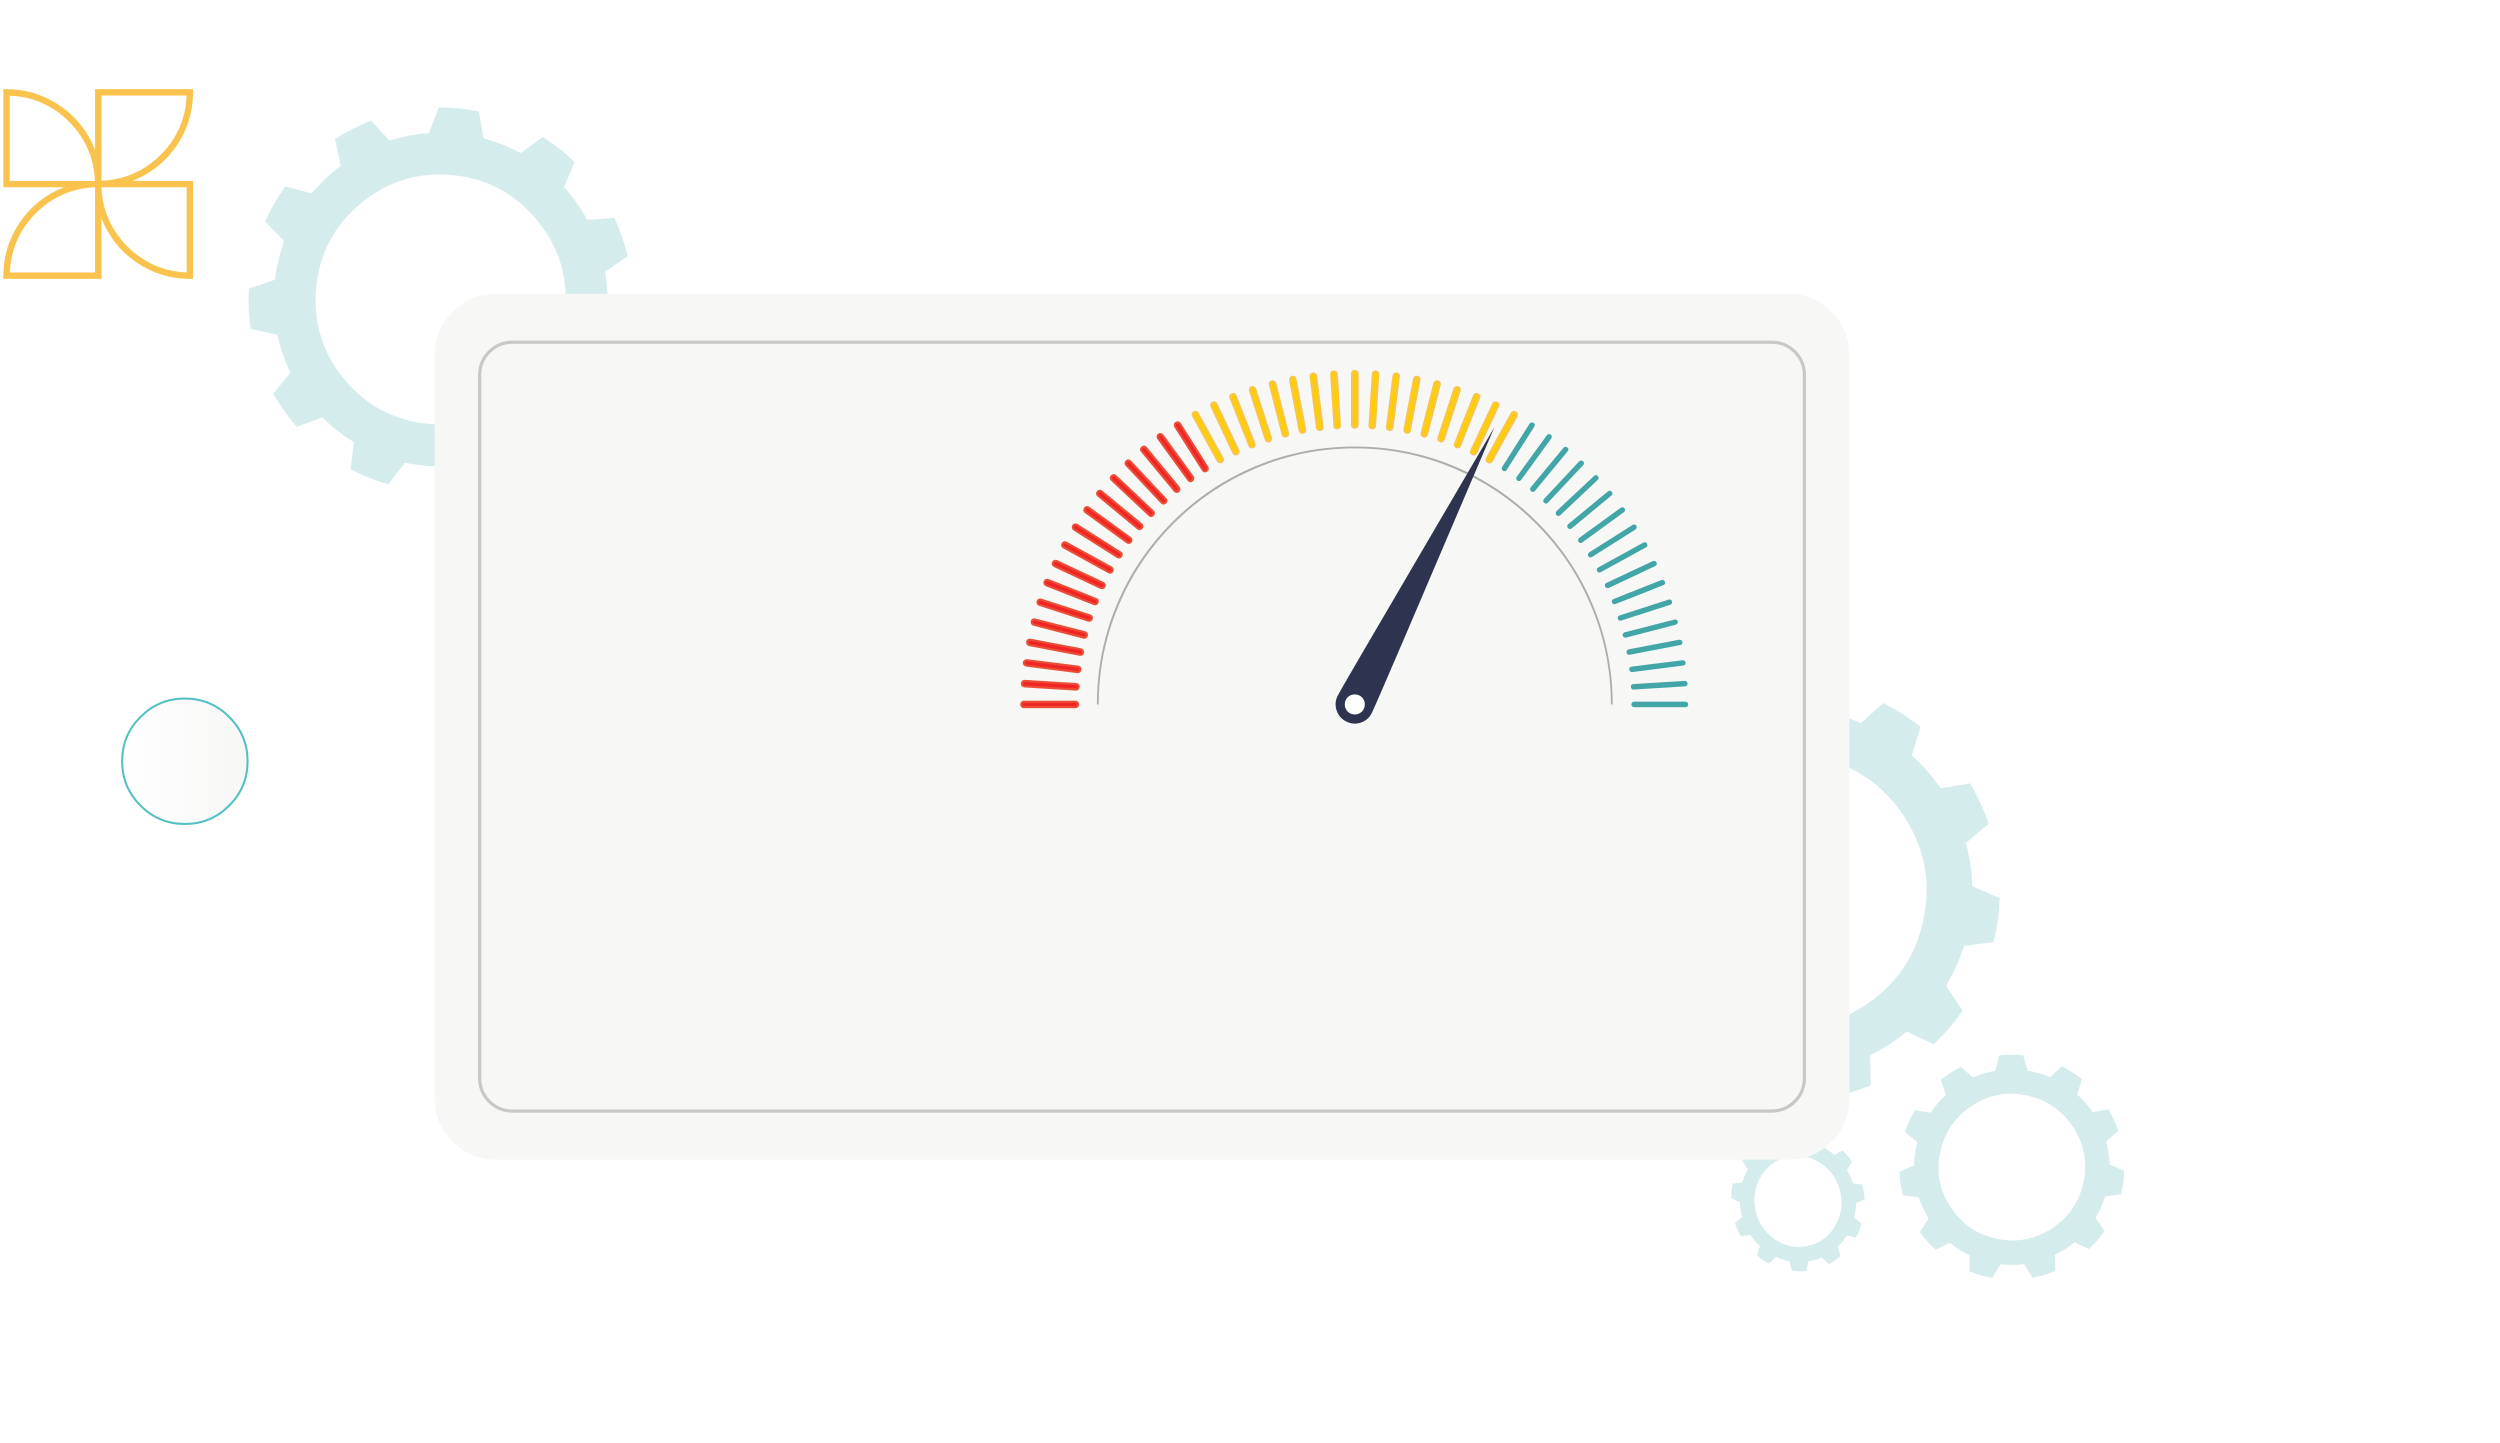 <?xml version="1.0" encoding="utf-8"?>
<svg id="cla_services_hipaa_risk_assessment_823x475" image-rendering="auto" baseProfile="basic" version="1.1" x="0px" y="0px" width="823" height="475" xmlns="http://www.w3.org/2000/svg" xmlns:xlink="http://www.w3.org/1999/xlink">
  <defs>
    <linearGradient id="Gradient_1" gradientUnits="userSpaceOnUse" x1="-41.300" y1="0" x2="41.300" y2="0" spreadMethod="pad">
      <stop offset="0%" stop-color="#FFF" stop-opacity="1"/>
      <stop offset="100%" stop-color="#F7F7F6" stop-opacity="1"/>
    </linearGradient>
    <linearGradient id="Gradient_2" gradientUnits="userSpaceOnUse" x1="-111.65" y1="0" x2="111.65" y2="0" spreadMethod="pad">
      <stop offset="0%" stop-color="#FFF" stop-opacity="1"/>
      <stop offset="100%" stop-color="#F7F7F6" stop-opacity="1"/>
    </linearGradient>
    <filter id="filter33" filterUnits="objectBoundingBox" width="245.278%" height="245.278%" x="-72.639%" y="-72.639%">
      <feFlood flood-color="#000" flood-opacity="1"/>
      <feComposite in2="SourceAlpha" operator="in"/>
      <feGaussianBlur stdDeviation="7.5 7.5" result="dropShadow0_feGaussianBlur"/>
      <feComponentTransfer result="dropShadow0_feComponentTransfer">
        <feFuncA type="linear" slope=".15" intercept="0"/>
      </feComponentTransfer>
      <feOffset dx="10.607" dy="10.607"/>
      <feMerge>
        <feMergeNode/>
        <feMergeNode in="SourceGraphic"/>
      </feMerge>
    </filter>
    <filter id="filter34" filterUnits="objectBoundingBox" width="125.768%" height="142.098%" x="-12.884%" y="-21.049%">
      <feFlood flood-color="#000" flood-opacity="1"/>
      <feComposite in2="SourceAlpha" operator="in"/>
      <feGaussianBlur stdDeviation="7.5 7.5" result="dropShadow0_feGaussianBlur"/>
      <feComponentTransfer result="dropShadow0_feComponentTransfer">
        <feFuncA type="linear" slope=".15" intercept="0"/>
      </feComponentTransfer>
      <feOffset dx="10.607" dy="10.607"/>
      <feMerge>
        <feMergeNode/>
        <feMergeNode in="SourceGraphic"/>
      </feMerge>
    </filter>
    <filter id="filter35" filterUnits="objectBoundingBox" width="171.652%" height="190.395%" x="-35.826%" y="-45.198%">
      <feFlood flood-color="#000" flood-opacity="1"/>
      <feComposite in2="SourceAlpha" operator="in"/>
      <feGaussianBlur stdDeviation="10 10" result="dropShadow0_feGaussianBlur"/>
      <feComponentTransfer result="dropShadow0_feComponentTransfer">
        <feFuncA type="linear" slope=".15" intercept="0"/>
      </feComponentTransfer>
      <feOffset dx="2.828" dy="2.828"/>
      <feMerge>
        <feMergeNode/>
        <feMergeNode in="SourceGraphic"/>
      </feMerge>
    </filter>
    <filter id="filter36" filterUnits="objectBoundingBox" width="293.081%" height="293.081%" x="-96.541%" y="-96.541%">
      <feFlood flood-color="#000" flood-opacity="1"/>
      <feComposite in2="SourceAlpha" operator="in"/>
      <feGaussianBlur stdDeviation="7.5 7.5" result="dropShadow0_feGaussianBlur"/>
      <feComponentTransfer result="dropShadow0_feComponentTransfer">
        <feFuncA type="linear" slope=".15" intercept="0"/>
      </feComponentTransfer>
      <feOffset dx="10.607" dy="10.607"/>
      <feMerge>
        <feMergeNode/>
        <feMergeNode in="SourceGraphic"/>
      </feMerge>
    </filter>
    <filter id="filter37" filterUnits="objectBoundingBox" width="276.6%" height="377.457%" x="-88.3%" y="-138.728%">
      <feFlood flood-color="#000" flood-opacity="1"/>
      <feComposite in2="SourceAlpha" operator="in"/>
      <feGaussianBlur stdDeviation="7.5 7.5" result="dropShadow0_feGaussianBlur"/>
      <feComponentTransfer result="dropShadow0_feComponentTransfer">
        <feFuncA type="linear" slope=".15" intercept="0"/>
      </feComponentTransfer>
      <feOffset dx="10.607" dy="10.607"/>
      <feMerge>
        <feMergeNode/>
        <feMergeNode in="SourceGraphic"/>
      </feMerge>
    </filter>
    <filter id="filter38" filterUnits="objectBoundingBox" width="276.6%" height="377.457%" x="-88.3%" y="-138.728%">
      <feFlood flood-color="#000" flood-opacity="1"/>
      <feComposite in2="SourceAlpha" operator="in"/>
      <feGaussianBlur stdDeviation="7.5 7.5" result="dropShadow0_feGaussianBlur"/>
      <feComponentTransfer result="dropShadow0_feComponentTransfer">
        <feFuncA type="linear" slope=".15" intercept="0"/>
      </feComponentTransfer>
      <feOffset dx="10.607" dy="10.607"/>
      <feMerge>
        <feMergeNode/>
        <feMergeNode in="SourceGraphic"/>
      </feMerge>
    </filter>
    <filter id="filter39" filterUnits="objectBoundingBox" width="243.027%" height="243.027%" x="-71.514%" y="-71.514%">
      <feFlood flood-color="#000" flood-opacity="1"/>
      <feComposite in2="SourceAlpha" operator="in"/>
      <feGaussianBlur stdDeviation="7.5 7.5" result="dropShadow0_feGaussianBlur"/>
      <feComponentTransfer result="dropShadow0_feComponentTransfer">
        <feFuncA type="linear" slope=".15" intercept="0"/>
      </feComponentTransfer>
      <feOffset dx="10.607" dy="10.607"/>
      <feMerge>
        <feMergeNode/>
        <feMergeNode in="SourceGraphic"/>
      </feMerge>
    </filter>
    <filter id="filter40" filterUnits="objectBoundingBox" width="243.027%" height="243.027%" x="-71.514%" y="-71.514%">
      <feFlood flood-color="#000" flood-opacity="1"/>
      <feComposite in2="SourceAlpha" operator="in"/>
      <feGaussianBlur stdDeviation="7.5 7.5" result="dropShadow0_feGaussianBlur"/>
      <feComponentTransfer result="dropShadow0_feComponentTransfer">
        <feFuncA type="linear" slope=".15" intercept="0"/>
      </feComponentTransfer>
      <feOffset dx="10.607" dy="10.607"/>
      <feMerge>
        <feMergeNode/>
        <feMergeNode in="SourceGraphic"/>
      </feMerge>
    </filter>
    <filter id="filter41" filterUnits="objectBoundingBox" width="306.119%" height="297.836%" x="-103.06%" y="-98.918%">
      <feFlood flood-color="#000" flood-opacity="1"/>
      <feComposite in2="SourceAlpha" operator="in"/>
      <feGaussianBlur stdDeviation="4 4" result="dropShadow0_feGaussianBlur"/>
      <feComponentTransfer result="dropShadow0_feComponentTransfer">
        <feFuncA type="linear" slope=".15" intercept="0"/>
      </feComponentTransfer>
      <feOffset dx="5.657" dy="5.657"/>
      <feMerge>
        <feMergeNode/>
        <feMergeNode in="SourceGraphic"/>
      </feMerge>
    </filter>
    <filter id="filter42" filterUnits="objectBoundingBox" width="306.119%" height="297.836%" x="-103.06%" y="-98.918%">
      <feFlood flood-color="#000" flood-opacity="1"/>
      <feComposite in2="SourceAlpha" operator="in"/>
      <feGaussianBlur stdDeviation="4 4" result="dropShadow0_feGaussianBlur"/>
      <feComponentTransfer result="dropShadow0_feComponentTransfer">
        <feFuncA type="linear" slope=".15" intercept="0"/>
      </feComponentTransfer>
      <feOffset dx="5.657" dy="5.657"/>
      <feMerge>
        <feMergeNode/>
        <feMergeNode in="SourceGraphic"/>
      </feMerge>
    </filter>
  </defs>
  <g id="Scene-1" overflow="visible">
    <g id="Tween-7" transform="translate(589.15 292.85)">
      <animateTransform attributeName="transform" additive="replace" type="translate" repeatCount="indefinite" dur="8.2s" keyTimes="0;1" values="589.15,292.85;589.15,292.85"/>
      <animateTransform attributeName="transform" additive="sum" type="rotate" repeatCount="indefinite" dur="8.2s" keyTimes="0;.996;1" values="0,0,0;360,0,0;360,0,0"/>
      <path fill="#2EA3A5" fill-opacity=".2" stroke="none" d="M23.5 -54.85Q16.65 -57.7 9.65 -58.8L7 -68.3Q-.2 -69.05 -7.6 -68.2L-10.2 -58.75Q-17.5 -57.45 -24 -54.6L-31.35 -61.15Q-37.95 -57.75 -43.6 -53.2L-40.6 -43.8Q-45.95 -38.9 -50 -32.9L-59.7 -34.4Q-63.45 -27.95 -65.7 -21.1L-58.15 -14.8Q-60 -7.95 -60.15 -.55L-69.1 3.45Q-68.8 10.8 -67 17.9L-57.2 19.1Q-55.05 25.85 -51.2 32.15L-56.6 40.35Q-52.45 46.3 -47 51.35L-38.1 47.1Q-32.5 51.7 -25.95 54.8L-26.1 64.65Q-19.3 67.4 -12.05 68.7L-6.9 60.3Q.35 61.15 7.5 60.25L12.7 68.55Q19.9 67.3 26.7 64.4L26.5 54.55Q32.85 51.45 38.55 46.75L47.45 50.9Q52.85 45.8 56.95 39.85L51.5 31.65Q55.15 25.65 57.4 18.55L67.15 17.25Q68.9 10.3 69.15 2.8L60.15 -1.1Q59.9 -8.5 58 -15.35L65.55 -21.7Q63.1 -28.7 59.4 -34.95L49.7 -33.35Q45.65 -39.3 40.2 -44.2L43.1 -53.6Q37.25 -58.2 30.8 -61.4L23.5 -54.85M9.4 -43.45Q27.6 -39.6 37.75 -23.95 47.9 -8.3 44.05 9.95 40.15 28.15 24.5 38.3 8.9 48.45 -9.35 44.6 -27.6 40.7 -37.75 25.05 -47.9 9.45 -44 -8.8 -40.15 -27.05 -24.5 -37.2 -8.85 -47.35 9.4 -43.45Z"/>
    </g>
    <g id="Tween-6" transform="translate(662.3 383.95)">
      <animateTransform attributeName="transform" additive="replace" type="translate" repeatCount="indefinite" dur="8.2s" keyTimes="0;1" values="662.3,383.95;662.3,383.95"/>
      <animateTransform attributeName="transform" additive="sum" type="rotate" repeatCount="indefinite" dur="8.2s" keyTimes="0;.996;1" values="0,0,0;-360,0,0;-360,0,0"/>
      <path fill="#2EA3A5" fill-opacity=".2" stroke="none" d="M5.15 -31.5L3.75 -36.55Q.2 -36.95 -4.1 -36.55L-5.45 -31.45Q-9.4 -30.75 -12.85 -29.25L-16.8 -32.75Q-20.4 -30.85 -23.35 -28.5L-21.75 -23.45Q-24.55 -20.95 -26.75 -17.65L-31.95 -18.45Q-33.85 -15.3 -35.2 -11.3L-31.15 -7.95Q-32.1 -4.2 -32.2 -.3L-37 1.8Q-36.85 5.6 -35.85 9.55L-30.65 10.2Q-29.45 13.85 -27.4 17.2L-30.3 21.6Q-28 24.85 -25.15 27.45L-20.4 25.2Q-17.2 27.75 -13.9 29.3L-13.95 34.55Q-10.25 36.1 -6.45 36.75L-3.7 32.25Q.25 32.7 4 32.2L6.8 36.7Q10.65 35.95 14.3 34.45L14.15 29.2Q17.6 27.5 20.65 25L25.4 27.25Q28.2 24.6 30.5 21.3L27.55 16.95Q29.6 13.6 30.7 9.9L35.95 9.2Q36.95 5.1 37 1.5L32.2 -.6Q32.05 -4.7 31.05 -8.25L35.05 -11.65Q33.85 -15.35 31.8 -18.75L26.6 -17.85Q24.4 -21.1 21.55 -23.65L23.05 -28.7Q20 -31.15 16.45 -32.9L12.55 -29.35Q9.15 -30.85 5.15 -31.5M5 -23.3Q14.75 -21.2 20.2 -12.85 25.65 -4.5 23.55 5.3 21.5 15.05 13.1 20.5 4.75 25.9 -5 23.85 -14.75 21.75 -20.2 13.4 -25.65 5.05 -23.55 -4.75 -21.45 -14.5 -13.1 -19.95 -4.75 -25.4 5 -23.3Z"/>
    </g>
    <g id="Tween-5" transform="translate(591.85 395.65)">
      <animateTransform attributeName="transform" additive="replace" type="translate" repeatCount="indefinite" dur="8.2s" keyTimes="0;1" values="591.85,395.65;591.85,395.65"/>
      <animateTransform attributeName="transform" additive="sum" type="rotate" repeatCount="indefinite" dur="8.2s" keyTimes="0;.996;1" values="0,0,0;360,0,0;360,0,0"/>
      <path fill="#2EA3A5" fill-opacity=".2" stroke="none" d="M14.75 -16.9L11.95 -15.5Q10.2 -17 8.05 -18.1L8.05 -21.4Q5.65 -22.4 3.55 -22.8L1.95 -20Q-.5 -20.35 -2.6 -20.05L-4.3 -22.85Q-6.6 -22.4 -8.75 -21.5L-8.6 -18.25Q-10.55 -17.25 -12.45 -15.7L-15.25 -17.1Q-17 -15.4 -18.25 -13.45L-16.45 -10.7Q-17.6 -8.75 -18.3 -6.35L-21.4 -6Q-21.95 -3.5 -21.95 -1.2L-19.1 .15Q-18.95 2.9 -18.35 4.9L-20.7 7Q-20.05 9.05 -18.7 11.4L-15.65 10.9Q-14.25 13 -12.55 14.55L-13.45 17.7Q-11.45 19.3 -9.5 20.35L-7.2 18.15Q-4.95 19.2 -2.8 19.55L-1.9 22.7Q.3 23 2.75 22.75L3.5 19.6Q5.75 19.25 7.9 18.3L10.25 20.5Q12.45 19.3 14.1 17.9L13.15 14.75Q14.9 13.05 16.05 11.15L19.15 11.7Q20.4 9.35 21 7.3L18.6 5.15Q19.15 2.7 19.15 .45L22 -.85Q21.85 -3.3 21.25 -5.65L18.15 -6.1Q17.4 -8.45 16.15 -10.5L17.85 -13.2Q16.65 -15 14.75 -16.9M6.65 -13.25Q11.9 -10.25 13.7 -4.3 15.45 1.65 12.7 7.1 9.95 12.55 4.3 14.25 -1.35 15.95 -6.6 12.95 -11.85 9.9 -13.65 3.95 -15.4 -2 -12.65 -7.45 -9.9 -12.85 -4.25 -14.55 1.4 -16.25 6.65 -13.25Z"/>
    </g>
    <g id="Tween-4" transform="translate(144.75 98.5)">
      <animateTransform attributeName="transform" additive="replace" type="translate" repeatCount="indefinite" dur="8.2s" keyTimes="0;1" values="144.75,98.5;144.75,98.5"/>
      <animateTransform attributeName="transform" additive="sum" type="rotate" repeatCount="indefinite" dur="8.2s" keyTimes="0;.996;1" values="0,0,0;360,0,0;360,0,0"/>
      <path fill="#2EA3A5" fill-opacity=".2" stroke="none" d="M14.45 -53L12.9 -61.85Q6.15 -63.15 -.35 -63.1L-3.55 -54.7Q-10.1 -54.25 -16.5 -52.2L-22.6 -58.8Q-28.75 -56.45 -34.45 -52.7L-32.6 -43.9Q-37.85 -40 -42.1 -34.85L-50.8 -37.1Q-54.65 -31.85 -57.5 -25.55L-51.2 -19.15Q-53.45 -12.95 -54.3 -6.4L-62.8 -3.55Q-63.25 2.8 -62.2 9.75L-53.45 11.75Q-52.05 18.15 -49.15 24.15L-54.8 31.15Q-51.45 37 -47.05 42L-38.6 38.9Q-34.05 43.5 -28.3 47.05L-29.3 56Q-23.1 59.2 -16.9 60.95L-11.45 53.8Q-5.1 55.2 1.65 55.05L5.6 63.1Q12.6 62.45 18.7 60.6L19.45 51.65Q25.65 49.3 31.1 45.6L38.85 50.2Q44.1 46.15 48.5 41L44.25 33.1Q48.2 27.85 50.8 21.7L59.8 21.45Q62.05 15.15 62.95 8.45L55.1 4.1Q55.55 -2.5 54.5 -9.05L61.9 -14.15Q60.25 -20.85 57.5 -26.75L48.55 -26.15Q45.4 -32 40.95 -36.9L44.4 -45.15Q39.6 -49.85 33.9 -53.4L26.7 -48.1Q20.7 -51.3 14.45 -53M4.2 -40.85Q21.15 -39.2 32 -26.05 42.85 -12.9 41.25 4.05 39.6 21 26.45 31.85 13.3 42.65 -3.65 41.05 -20.6 39.45 -31.45 26.3 -42.25 13.15 -40.65 -3.8 -39.05 -20.75 -25.9 -31.6 -12.75 -42.45 4.2 -40.85Z"/>
    </g>
    <g display="none">
      <g id="Symbol-32" transform="matrix(.5 0 0 .5 662.9 282.65)">
        <animateTransform attributeName="transform" additive="replace" type="translate" repeatCount="indefinite" dur="8.2s" keyTimes="0;.057;.146;.85;.935;1" values="662.9,282.65;662.9,282.65;662.9,281.65;662.9,281.65;662.9,282.65;662.9,282.65" keySplines=".25 .5 .5 1;.25 .5 .5 1;0 0 1 1;.5 0 .75 .5;0 0 1 1" calcMode="spline"/>
        <animateTransform attributeName="transform" additive="sum" type="scale" repeatCount="indefinite" dur="8.2s" keyTimes="0;.057;.146;.85;.935;1" values=".5,.5;.5,.5;1,1;1,1;.5,.5;.5,.5" keySplines=".25 .5 .5 1;.25 .5 .5 1;0 0 1 1;.5 0 .75 .5;0 0 1 1" calcMode="spline"/>
        <animate attributeName="opacity" repeatCount="indefinite" dur="8.2s" keyTimes="0;.057;.146;.85;.935;1" values="0;0;1;1;0;0" keySplines=".25 .5 .5 1;.25 .5 .5 1;0 0 1 1;.5 0 .75 .5;0 0 1 1" calcMode="spline"/>
        <path fill="url(#Gradient_1)" stroke="none" d="M29.2 -29.2Q17.1 -41.3 0 -41.3 -17.1 -41.3 -29.2 -29.2 -41.3 -17.15 -41.3 0 -41.3 17.1 -29.2 29.2 -17.1 41.3 0 41.3 17.1 41.3 29.2 29.2 41.3 17.1 41.3 0 41.3 -17.15 29.2 -29.2Z" filter="url(#filter33)"/>
      </g>
      <animate attributeName="display" repeatCount="indefinite" dur="8.2s" keyTimes="0;.057;.939;1" values="none;inline;none;none"/>
    </g>
    <g display="none">
      <g id="Symbol-31" transform="matrix(.5 0 0 .5 662.7 284.3)">
        <animateTransform attributeName="transform" additive="replace" type="translate" repeatCount="indefinite" dur="8.2s" keyTimes="0;.089;.179;.882;.967;1" values="662.7,284.3;662.7,284.3;662.7,283.3;662.7,283.3;662.7,284.3;662.7,284.3" keySplines=".25 .5 .5 1;.25 .5 .5 1;0 0 1 1;.5 0 .75 .5;0 0 1 1" calcMode="spline"/>
        <animateTransform attributeName="transform" additive="sum" type="scale" repeatCount="indefinite" dur="8.2s" keyTimes="0;.089;.179;.882;.967;1" values=".5,.5;.5,.5;1,1;1,1;.5,.5;.5,.5" keySplines=".25 .5 .5 1;.25 .5 .5 1;0 0 1 1;.5 0 .75 .5;0 0 1 1" calcMode="spline"/>
        <animate attributeName="opacity" repeatCount="indefinite" dur="8.2s" keyTimes="0;.089;.179;.882;.967;1" values="0;0;1;1;0;0" keySplines=".25 .5 .5 1;.25 .5 .5 1;0 0 1 1;.5 0 .75 .5;0 0 1 1" calcMode="spline"/>
        <path id="Layer68_0_1_STROKES" stroke="#42A6A8" stroke-width="1.65" stroke-linejoin="round" stroke-linecap="butt" fill="none" d="M24.9 13L-24.9 13 -24.9 -20.9 24.9 -20.9 24.9 13Z"/>
        <path id="Layer69_0_1_STROKES" stroke="#42A6A8" stroke-width="1.65" stroke-linejoin="round" stroke-linecap="butt" fill="none" d="M-24.9 6.25L24.9 6.25"/>
        <path id="Layer70_0_1_STROKES" stroke="#42A6A8" stroke-width="1.65" stroke-linejoin="round" stroke-linecap="butt" fill="none" d="M0 13L0 20.95"/>
        <path id="Layer71_0_1_STROKES" stroke="#42A6A8" stroke-width="1.65" stroke-linejoin="round" stroke-linecap="round" fill="none" d="M-7.9 19.8L7.9 19.8"/>
        <path id="Layer72_0_1_STROKES" stroke="#42A6A8" stroke-width="1.65" stroke-linejoin="round" stroke-linecap="butt" fill="none" d="M-24.9 -7.35L-13.55 -7.35 -6.8 -14.15 6.8 -.55 13.55 -7.35 24.9 -7.35"/>
      </g>
      <animate attributeName="display" repeatCount="indefinite" dur="8.2s" keyTimes="0;.089;.972;1" values="none;inline;none;none"/>
    </g>
    <g id="Symbol-30" transform="translate(365.35 228.6)" filter="url(#filter34)">
      <path fill="#F7F7F6" stroke="none" d="M232.85 -122.4Q232.85 -130.7 226.95 -136.6 221.1 -142.5 212.75 -142.5L-212.75 -142.5Q-221.05 -142.5 -226.95 -136.6 -232.85 -130.7 -232.85 -122.4L-232.85 122.5Q-232.85 130.8 -226.95 136.65 -221.05 142.55 -212.75 142.55L212.75 142.55Q221.05 142.55 226.95 136.65 232.85 130.8 232.85 122.5L232.85 -122.4Z" fill-opacity="1"/>
      <path id="Layer67_0_1_STROKES" stroke="#C6C9C6" stroke-width="1.05" stroke-linejoin="miter" stroke-linecap="butt" stroke-miterlimit="10" fill="none" d="M207.25 126.55L-207.25 126.55Q-211.7 126.55 -214.9 123.4 -218.05 120.2 -218.05 115.7L-218.05 -115.75Q-218.05 -120.2 -214.9 -123.4 -211.7 -126.55 -207.25 -126.55L207.25 -126.55Q211.7 -126.55 214.9 -123.4 218.05 -120.2 218.05 -115.75L218.05 115.7Q218.05 120.2 214.9 123.4 211.7 126.55 207.25 126.55Z" stroke-opacity="1"/>
    </g>
    <g display="none">
      <g id="Symbol-29" transform="matrix(.5 0 0 .5 444.2 355.3)">
        <animateTransform attributeName="transform" additive="replace" type="translate" repeatCount="indefinite" dur="8.2s" keyTimes="0;.065;.154;.866;.951;1" values="444.25,355.25;444.25,355.25;444.25,353.25;444.25,353.25;444.25,355.25;444.25,355.25" keySplines=".25 .5 .5 1;.25 .5 .5 1;0 0 1 1;.5 0 .75 .5;0 0 1 1" calcMode="spline"/>
        <animateTransform attributeName="transform" additive="sum" type="scale" repeatCount="indefinite" dur="8.2s" keyTimes="0;.065;.154;.866;.951;1" values=".5,.5;.5,.5;1,1;1,1;.5,.5;.5,.5" keySplines=".25 .5 .5 1;.25 .5 .5 1;0 0 1 1;.5 0 .75 .5;0 0 1 1" calcMode="spline"/>
        <animateTransform attributeName="transform" additive="sum" type="translate" repeatCount="indefinite" dur="8.2s" keyTimes="0;1" values="-.1,.1;-.1,.1" keySplines=".25 .5 .5 1" calcMode="spline"/>
        <animate attributeName="opacity" repeatCount="indefinite" dur="8.2s" keyTimes="0;.065;.154;.866;.951;1" values="0;0;1;1;0;0" keySplines=".25 .5 .5 1;.25 .5 .5 1;0 0 1 1;.5 0 .75 .5;0 0 1 1" calcMode="spline"/>
        <path fill="url(#Gradient_2)" stroke="none" d="M111.65 -77.55Q111.65 -82.1 108.45 -85.3 105.25 -88.5 100.7 -88.5L-100.7 -88.5Q-105.25 -88.5 -108.45 -85.3 -111.65 -82.1 -111.65 -77.55L-111.65 77.55Q-111.65 82.1 -108.45 85.3 -105.25 88.5 -100.7 88.5L100.7 88.5Q105.25 88.5 108.45 85.3 111.65 82.1 111.65 77.55L111.65 -77.55Z" filter="url(#filter35)"/>
      </g>
      <animate attributeName="display" repeatCount="indefinite" dur="8.2s" keyTimes="0;.065;.955;1" values="none;inline;none;none"/>
    </g>
    <g display="none">
      <g id="Symbol-28" transform="matrix(.5 0 0 .5 367.15 300.75)">
        <animateTransform attributeName="transform" additive="replace" type="translate" repeatCount="indefinite" dur="8.2s" keyTimes="0;.081;.171;.793;.878;1" values="367.15,300.75;367.15,300.75;367.15,295.75;367.15,295.75;367.15,300.75;367.15,300.75" keySplines=".25 .5 .5 1;.25 .5 .5 1;0 0 1 1;.5 0 .75 .5;0 0 1 1" calcMode="spline"/>
        <animateTransform attributeName="transform" additive="sum" type="scale" repeatCount="indefinite" dur="8.2s" keyTimes="0;.081;.171;.793;.878;1" values=".5,.5;.5,.5;1,1;1,1;.5,.5;.5,.5" keySplines=".25 .5 .5 1;.25 .5 .5 1;0 0 1 1;.5 0 .75 .5;0 0 1 1" calcMode="spline"/>
        <animate attributeName="opacity" repeatCount="indefinite" dur="8.2s" keyTimes="0;.081;.171;.793;.878;1" values="0;0;1;1;0;0" keySplines=".25 .5 .5 1;.25 .5 .5 1;0 0 1 1;.5 0 .75 .5;0 0 1 1" calcMode="spline"/>
        <path fill="#52C0C2" stroke="none" d="M5.5 -3.8Q7.8 -6.1 7.8 -9.35 7.8 -12.55 5.5 -14.85 3.25 -17.15 0 -17.15 -3.2 -17.15 -5.5 -14.85 -7.8 -12.55 -7.8 -9.35 -7.8 -6.1 -5.5 -3.8 -3.25 -1.5 0 -1.5 3.25 -1.5 5.5 -3.8Z"/>
        <path fill="#52C0C2" stroke="none" d="M8.9 4Q4.9 1.25 0 1.25 -4.9 1.25 -8.9 4 -12.85 6.7 -14.65 11.05 -15.55 13.2 -14.2 15.2 -12.85 17.15 -10.5 17.15L10.5 17.15Q12.85 17.15 14.2 15.2 15.55 13.2 14.65 11.05 12.85 6.7 8.9 4Z"/>
      </g>
      <animate attributeName="display" repeatCount="indefinite" dur="8.2s" keyTimes="0;.081;.882;1" values="none;inline;none;none"/>
    </g>
    <g display="none">
      <g id="Symbol-27" transform="matrix(.5 0 0 .5 428.2 301.55)">
        <animateTransform attributeName="transform" additive="replace" type="translate" repeatCount="indefinite" dur="8.2s" keyTimes="0;.093;.183;.805;.89;1" values="428.25,301.55;428.25,301.55;464.1,300.55;464.1,300.55;428.25,301.55;428.25,301.55" keySplines=".25 .5 .5 1;.25 .5 .5 1;0 0 1 1;.5 0 .75 .5;0 0 1 1" calcMode="spline"/>
        <animateTransform attributeName="transform" additive="sum" type="scale" repeatCount="indefinite" dur="8.2s" keyTimes="0;.093;.183;.805;.89;1" values=".5,.5;.5,.5;1,1;1,1;.5,.5;.5,.5" keySplines=".25 .5 .5 1;.25 .5 .5 1;0 0 1 1;.5 0 .75 .5;0 0 1 1" calcMode="spline"/>
        <animateTransform attributeName="transform" additive="sum" type="translate" repeatCount="indefinite" dur="8.2s" keyTimes="0;1" values="-.1,0;-.1,0" keySplines=".25 .5 .5 1" calcMode="spline"/>
        <animate attributeName="opacity" repeatCount="indefinite" dur="8.2s" keyTimes="0;.093;.183;.805;.89;1" values="0;0;1;1;0;0" keySplines=".25 .5 .5 1;.25 .5 .5 1;0 0 1 1;.5 0 .75 .5;0 0 1 1" calcMode="spline"/>
        <path fill="#52C0C2" stroke="none" d="M40.05 16.3L40.05 12.15 -71.6 12.15 -71.6 16.3 40.05 16.3Z"/>
        <path fill="#52C0C2" stroke="none" d="M71.65 2.1L71.65 -2.05 -71.6 -2.05 -71.6 2.1 71.65 2.1Z"/>
        <path fill="#52C0C2" stroke="none" d="M71.65 -12.1L71.65 -16.3 -71.6 -16.3 -71.6 -12.1 71.65 -12.1Z"/>
      </g>
      <animate attributeName="display" repeatCount="indefinite" dur="8.2s" keyTimes="0;.093;.894;1" values="none;inline;none;none"/>
    </g>
    <g display="none">
      <g id="Symbol-26" transform="matrix(.5 0 0 .5 398.1 350.9)">
        <animateTransform attributeName="transform" additive="replace" type="translate" repeatCount="indefinite" dur="8.2s" keyTimes="0;.106;.195;.817;.902;1" values="398.15,350.9;398.15,350.9;444.85,349.9;444.85,349.9;398.15,350.9;398.15,350.9" keySplines=".25 .5 .5 1;.25 .5 .5 1;0 0 1 1;.5 0 .75 .5;0 0 1 1" calcMode="spline"/>
        <animateTransform attributeName="transform" additive="sum" type="scale" repeatCount="indefinite" dur="8.2s" keyTimes="0;.106;.195;.817;.902;1" values=".5,.5;.5,.5;1,1;1,1;.5,.5;.5,.5" keySplines=".25 .5 .5 1;.25 .5 .5 1;0 0 1 1;.5 0 .75 .5;0 0 1 1" calcMode="spline"/>
        <animateTransform attributeName="transform" additive="sum" type="translate" repeatCount="indefinite" dur="8.2s" keyTimes="0;1" values="-.1,0;-.1,0" keySplines=".25 .5 .5 1" calcMode="spline"/>
        <animate attributeName="opacity" repeatCount="indefinite" dur="8.2s" keyTimes="0;.106;.195;.817;.902;1" values="0;0;1;1;0;0" keySplines=".25 .5 .5 1;.25 .5 .5 1;0 0 1 1;.5 0 .75 .5;0 0 1 1" calcMode="spline"/>
        <path fill="#2B797B" fill-opacity=".298" stroke="none" d="M-93.3 -1.2L-93.3 1.15 93.3 1.15 93.3 -1.2 -93.3 -1.2Z"/>
        <path fill="#2B797B" fill-opacity=".298" stroke="none" d="M93.3 -11.1L93.3 -13.45 -93.3 -13.45 -93.3 -11.1 93.3 -11.1Z"/>
        <path fill="#2B797B" fill-opacity=".298" stroke="none" d="M47.6 13.45L47.6 11.1 -93.3 11.1 -93.3 13.45 47.6 13.45Z"/>
      </g>
      <animate attributeName="display" repeatCount="indefinite" dur="8.2s" keyTimes="0;.106;.907;1" values="none;inline;none;none"/>
    </g>
    <g display="none">
      <g id="Symbol-25" transform="matrix(.5 0 0 .5 386.2 413.25)">
        <animateTransform attributeName="transform" additive="replace" type="translate" repeatCount="indefinite" dur="8.2s" keyTimes="0;.118;.207;.829;.915;1" values="386.25,413.25;386.25,413.25;386.25,400.85;386.25,400.85;386.25,413.25;386.25,413.25" keySplines=".25 .5 .5 1;.25 .5 .5 1;0 0 1 1;.5 0 .75 .5;0 0 1 1" calcMode="spline"/>
        <animateTransform attributeName="transform" additive="sum" type="scale" repeatCount="indefinite" dur="8.2s" keyTimes="0;.118;.207;.829;.915;1" values=".5,.5;.5,.5;1,1;1,1;.5,.5;.5,.5" keySplines=".25 .5 .5 1;.25 .5 .5 1;0 0 1 1;.5 0 .75 .5;0 0 1 1" calcMode="spline"/>
        <animateTransform attributeName="transform" additive="sum" type="translate" repeatCount="indefinite" dur="8.2s" keyTimes="0;1" values="-.1,0;-.1,0" keySplines=".25 .5 .5 1" calcMode="spline"/>
        <animate attributeName="opacity" repeatCount="indefinite" dur="8.2s" keyTimes="0;.118;.207;.829;.915;1" values="0;0;1;1;0;0" keySplines=".25 .5 .5 1;.25 .5 .5 1;0 0 1 1;.5 0 .75 .5;0 0 1 1" calcMode="spline"/>
        <path fill="#E2E75D" stroke="none" d="M-17.85 -1.95L-34.05 -1.95 -34.05 24.8 -17.85 24.8 -17.85 -1.95Z"/>
        <path fill="#F9C34E" stroke="none" d="M-8.1 -15.55L-8.1 24.8 8.15 24.8 8.15 -15.55 -8.1 -15.55Z"/>
        <path fill="#EA4E37" stroke="none" d="M34.1 -24.75L17.9 -24.75 17.9 24.8 34.1 24.8 34.1 -24.75Z"/>
      </g>
      <animate attributeName="display" repeatCount="indefinite" dur="8.2s" keyTimes="0;.118;.919;1" values="none;inline;none;none"/>
    </g>
    <g display="none">
      <g id="Symbol-24" transform="matrix(.5 0 0 .5 464.75 401.85)">
        <animateTransform attributeName="transform" additive="replace" type="translate" repeatCount="indefinite" dur="8.2s" keyTimes="0;.13;.22;.841;.927;1" values="464.75,401.85;464.75,401.85;489.2,400.85;489.2,400.85;464.75,401.85;464.75,401.85" keySplines=".25 .5 .5 1;.25 .5 .5 1;0 0 1 1;.5 0 .75 .5;0 0 1 1" calcMode="spline"/>
        <animateTransform attributeName="transform" additive="sum" type="scale" repeatCount="indefinite" dur="8.2s" keyTimes="0;.13;.22;.841;.927;1" values=".5,.5;.5,.5;1,1;1,1;.5,.5;.5,.5" keySplines=".25 .5 .5 1;.25 .5 .5 1;0 0 1 1;.5 0 .75 .5;0 0 1 1" calcMode="spline"/>
        <animate attributeName="opacity" repeatCount="indefinite" dur="8.2s" keyTimes="0;.13;.22;.841;.927;1" values="0;0;1;1;0;0" keySplines=".25 .5 .5 1;.25 .5 .5 1;0 0 1 1;.5 0 .75 .5;0 0 1 1" calcMode="spline"/>
        <path fill="#2B797B" fill-opacity=".298" stroke="none" d="M48.9 12.5L48.9 10.15 -48.9 10.15 -48.9 12.5 48.9 12.5Z"/>
        <path fill="#2B797B" fill-opacity=".298" stroke="none" d="M-48.9 -1.15L-48.9 1.2 48.9 1.2 48.9 -1.15 -48.9 -1.15Z"/>
        <path fill="#2B797B" fill-opacity=".298" stroke="none" d="M48.9 -10.05L48.9 -12.4 -48.9 -12.4 -48.9 -10.05 48.9 -10.05Z"/>
        <path fill="#2B797B" fill-opacity=".298" stroke="none" d="M48.9 -22.4L48.9 -24.75 -48.9 -24.75 -48.9 -22.4 48.9 -22.4Z"/>
        <path fill="#2B797B" fill-opacity=".298" stroke="none" d="M24.95 24.75L24.95 22.4 -48.9 22.4 -48.9 24.75 24.95 24.75Z"/>
      </g>
      <animate attributeName="display" repeatCount="indefinite" dur="8.2s" keyTimes="0;.13;.931;1" values="none;inline;none;none"/>
    </g>
    <g display="none">
      <g id="Symbol-23" transform="matrix(.5 0 0 .5 555.8 266.85)">
        <animateTransform attributeName="transform" additive="replace" type="translate" repeatCount="indefinite" dur="8.2s" keyTimes="0;1" values="555.8,266.85;555.8,266.85" keySplines=".25 .5 .5 1" calcMode="spline"/>
        <animateTransform attributeName="transform" additive="sum" type="scale" repeatCount="indefinite" dur="8.2s" keyTimes="0;.065;.154;.858;.943;1" values=".5,.5;.5,.5;1,1;1,1;.5,.5;.5,.5" keySplines=".25 .5 .5 1;.25 .5 .5 1;0 0 1 1;.5 0 .75 .5;0 0 1 1" calcMode="spline"/>
        <animate attributeName="opacity" repeatCount="indefinite" dur="8.2s" keyTimes="0;.065;.154;.858;.943;1" values="0;0;1;1;0;0" keySplines=".25 .5 .5 1;.25 .5 .5 1;0 0 1 1;.5 0 .75 .5;0 0 1 1" calcMode="spline"/>
        <g transform="translate(-555.8 -240.85)" id="Layer49_0_FILL">
          <path fill="#42A6A8" stroke="none" d="M568.35 239.7Q568.35 238.3 567.35 237.3 566.35 236.3 564.95 236.3L563.8 236.3 563.8 232.85Q563.8 229.55 561.45 227.25 559.1 224.9 555.8 224.9 552.45 224.9 550.15 227.2 547.8 229.55 547.8 232.85L547.8 236.3 546.7 236.3Q545.3 236.3 544.25 237.3 543.25 238.3 543.25 239.7L543.25 253.4Q543.25 254.85 544.25 255.85 545.3 256.85 546.7 256.85L564.95 256.85Q566.35 256.85 567.35 255.85 568.35 254.8 568.35 253.4L568.35 239.7M545.9 238.9Q546.2 238.55 546.7 238.55L564.95 238.55Q565.4 238.55 565.75 238.9 566.1 239.25 566.1 239.7L566.1 253.4Q566.1 253.9 565.75 254.2 565.4 254.55 564.95 254.55L546.7 254.55Q546.2 254.55 545.9 254.2 545.55 253.9 545.55 253.4L545.55 239.7Q545.55 239.25 545.9 238.9M559.85 228.8Q561.5 230.5 561.5 232.85L561.5 236.3 550.1 236.3 550.1 232.85Q550.1 230.55 551.75 228.8 553.5 227.15 555.8 227.15 558.15 227.15 559.85 228.8M556.6 243.5Q556.3 243.15 555.8 243.15 555.35 243.15 555 243.5 554.65 243.8 554.65 244.3L554.65 248.85Q554.65 249.3 555 249.65 555.35 250 555.8 250 556.3 250 556.6 249.65 556.95 249.3 556.95 248.85L556.95 244.3Q556.95 243.8 556.6 243.5Z"/>
          <path fill="#FFF" stroke="none" d="M546.7 238.55Q546.2 238.55 545.9 238.9 545.55 239.25 545.55 239.7L545.55 253.4Q545.55 253.9 545.9 254.2 546.2 254.55 546.7 254.55L564.95 254.55Q565.4 254.55 565.75 254.2 566.1 253.9 566.1 253.4L566.1 239.7Q566.1 239.25 565.75 238.9 565.4 238.55 564.95 238.55L546.7 238.55M555.8 243.15Q556.3 243.15 556.6 243.5 556.95 243.8 556.95 244.3L556.95 248.85Q556.95 249.3 556.6 249.65 556.3 250 555.8 250 555.35 250 555 249.65 554.65 249.3 554.65 248.85L554.65 244.3Q554.65 243.8 555 243.5 555.35 243.15 555.8 243.15Z"/>
        </g>
      </g>
      <animate attributeName="display" repeatCount="indefinite" dur="8.2s" keyTimes="0;.065;.947;1" values="none;inline;none;none"/>
    </g>
    <g id="Symbol-22" transform="translate(336.2 232.8)">
      <g transform="translate(-336.25 -238.85)" id="Layer48_0_FILL">
        <path fill="#42A6A8" stroke="none" d="M538 237.05Q537.65 237.05 537.35 237.3 537.1 237.6 537.1 237.95 537.1 238.35 537.35 238.6 537.65 238.85 538 238.85L554.9 238.85Q555.3 238.85 555.55 238.6 555.8 238.35 555.8 237.95 555.8 237.6 555.55 237.3 555.3 237.05 554.9 237.05L538 237.05M537.25 232.85Q537.5 233.1 537.85 233.05L554.75 232Q555.15 231.95 555.4 231.7 555.65 231.4 555.6 231.05 555.55 230.65 555.3 230.4 555 230.15 554.65 230.2L537.75 231.25Q536.9 231.35 536.9 232.2 536.95 232.6 537.25 232.85M536.75 227.1Q537 227.35 537.4 227.3L554.15 225.15Q555.05 225.05 554.95 224.15 554.9 223.8 554.6 223.6 554.3 223.35 553.95 223.4L537.15 225.5Q536.25 225.7 536.4 226.5 536.45 226.85 536.75 227.1M553.85 217.35Q553.8 217 553.5 216.8 553.2 216.6 552.8 216.65L536.2 219.8Q535.85 219.9 535.65 220.2 535.45 220.5 535.5 220.85 535.65 221.7 536.55 221.6L553.15 218.4Q554.05 218.25 553.85 217.35M550.45 204Q550.2 203.2 549.3 203.45L533.2 208.65Q532.4 208.9 532.65 209.8 532.75 210.15 533.1 210.3 533.4 210.45 533.75 210.35L549.85 205.15Q550.7 204.9 550.45 204M551.95 210.1Q551.65 209.9 551.3 210L534.9 214.2Q534.55 214.3 534.35 214.6 534.15 214.95 534.25 215.3 534.35 215.65 534.65 215.85 535 216.05 535.35 215.95L551.7 211.7Q552.05 211.65 552.25 211.3 552.45 211 552.35 210.65 552.3 210.3 551.95 210.1M547.65 197.05Q547.3 196.9 546.95 197L531.2 203.25Q530.85 203.4 530.7 203.75 530.55 204.05 530.7 204.4 530.85 204.75 531.2 204.9 531.5 205.05 531.85 204.9L547.6 198.7Q548.45 198.35 548.1 197.5 548 197.15 547.65 197.05M544.95 192.4Q545.75 191.95 545.35 191.2 545.2 190.85 544.85 190.75 544.5 190.6 544.2 190.75L528.85 197.95Q528.5 198.1 528.4 198.45 528.25 198.8 528.45 199.15 528.6 199.5 528.95 199.6 529.3 199.75 529.65 199.6L544.95 192.4M525.85 194.05Q526 194.4 526.35 194.5 526.7 194.6 527.05 194.4L541.9 186.25Q542.65 185.8 542.25 185.05 541.8 184.25 541 184.7L526.2 192.85Q525.85 193.05 525.75 193.4 525.65 193.75 525.85 194.05M523.5 189.55Q523.85 189.6 524.15 189.4L538.45 180.35Q538.75 180.15 538.85 179.8 538.95 179.4 538.75 179.1 538.5 178.8 538.15 178.7 537.8 178.65 537.5 178.85L523.2 187.9Q522.9 188.1 522.8 188.45 522.7 188.8 522.9 189.15 523.15 189.45 523.5 189.55M519.7 184.4Q520.25 185.15 520.95 184.6L534.65 174.65Q534.95 174.4 535 174.05 535.05 173.7 534.85 173.4 534.6 173.1 534.25 173.05 533.9 173 533.6 173.2L519.9 183.15Q519.6 183.4 519.55 183.75 519.5 184.1 519.7 184.4M516.8 180.2Q517.2 180.25 517.45 180L530.5 169.2Q531.2 168.7 530.65 167.95 530.05 167.25 529.35 167.85L516.3 178.6Q515.7 179.2 516.2 179.9 516.45 180.15 516.8 180.2M526.3 163.45Q526.3 163.05 526.05 162.8 525.45 162.1 524.8 162.75L512.45 174.3Q512.2 174.55 512.2 174.95 512.15 175.35 512.4 175.6 513.05 176.25 513.7 175.65L526 164.05Q526.3 163.8 526.3 163.45M515.35 153.15Q515 153.2 514.75 153.45L503.95 166.5Q503.7 166.8 503.75 167.15 503.8 167.55 504.1 167.75 504.35 168 504.75 168 505.15 167.95 505.35 167.65L516.15 154.6Q516.7 153.85 516 153.35 515.75 153.15 515.35 153.15M510.9 149.7Q510.85 149.35 510.55 149.1 510.25 148.9 509.9 148.95 509.55 149 509.3 149.3L499.35 163Q499.15 163.3 499.2 163.65 499.25 164 499.55 164.25 499.85 164.45 500.2 164.4 500.55 164.35 500.8 164.05L510.75 150.35Q510.95 150.05 510.9 149.7M521.2 157.9Q520.95 157.65 520.55 157.65 520.15 157.7 519.9 157.95L508.35 170.3Q508.1 170.55 508.1 170.95 508.1 171.3 508.35 171.55 509 172.15 509.65 171.5L521.25 159.15Q521.8 158.5 521.2 157.9M505.15 146.5Q505.6 145.65 504.85 145.25 504.55 145.05 504.2 145.1 503.85 145.2 503.6 145.5L494.55 159.8Q494.35 160.1 494.45 160.5 494.5 160.85 494.85 161.05 495.15 161.25 495.5 161.15 495.85 161.1 496.05 160.75L505.15 146.5Z"/>
        <path fill="#F12424" stroke="none" d="M336.25 237.95Q336.25 238.35 336.5 238.6 336.8 238.85 337.15 238.85L354.1 238.85Q354.45 238.85 354.7 238.6 355 238.3 355 237.95 355 237.6 354.7 237.3 354.45 237.05 354.1 237.05L337.15 237.05Q336.8 237.05 336.5 237.3 336.25 237.6 336.25 237.95M336.45 231.05Q336.45 231.9 337.3 232L354.2 233.05Q354.55 233.1 354.85 232.85 355.1 232.6 355.15 232.2 355.25 231.35 354.3 231.25L337.4 230.2Q337.05 230.15 336.8 230.4 336.5 230.7 336.45 231.05M337.3 224.8Q337.55 225.1 337.9 225.15L354.7 227.3Q355.6 227.4 355.7 226.5 355.8 225.7 354.9 225.5L338.1 223.4Q337.75 223.35 337.45 223.6 337.2 223.8 337.1 224.15 337.05 224.55 337.3 224.8M355.55 221.6Q356.45 221.7 356.6 220.85 356.7 220.5 356.45 220.2 356.25 219.9 355.85 219.8L339.25 216.65Q338.4 216.5 338.2 217.35 338.15 217.7 338.35 218.05 338.55 218.3 338.9 218.4L355.55 221.6M356.75 215.95Q357.55 216.15 357.85 215.3 357.95 214.95 357.75 214.6 357.55 214.3 357.2 214.2L340.8 210Q339.95 209.75 339.7 210.65 339.6 211 339.8 211.3 340 211.65 340.35 211.7L356.75 215.95M359 210.3Q359.35 210.15 359.45 209.8 359.7 208.9 358.85 208.65L342.75 203.45Q342.4 203.35 342.1 203.5 341.75 203.65 341.65 204 341.5 204.35 341.7 204.7 341.85 205.05 342.2 205.15L358.3 210.35Q358.65 210.45 359 210.3M366 162.8Q365.4 163.4 366.05 164.05L378.4 175.65Q379.05 176.2 379.65 175.6 379.9 175.35 379.9 174.95 379.9 174.55 379.6 174.35L367.3 162.75Q366.6 162.15 366 162.8M372.15 157.95Q371.5 157.3 370.9 157.9 370.6 158.15 370.6 158.55 370.6 158.9 370.85 159.15L382.45 171.5Q382.7 171.75 383.05 171.8 383.45 171.8 383.7 171.55 384.35 170.9 383.75 170.3L372.15 157.95M391.25 164.05Q391.8 164.8 392.5 164.25 392.8 164 392.85 163.65 392.9 163.3 392.7 163L382.75 149.3Q382.5 149 382.15 148.95 381.8 148.9 381.5 149.1 381.2 149.35 381.15 149.7 381.1 150.05 381.3 150.35L391.25 164.05M388.3 167.15Q388.35 166.8 388.1 166.5L377.3 153.45Q376.7 152.75 376.05 153.35 375.35 153.95 375.95 154.6L386.75 167.65Q387 167.95 387.35 168 387.7 168 388 167.75 388.25 167.5 388.3 167.15M345.15 197Q344.3 196.75 343.95 197.5 343.7 198.35 344.45 198.7L360.2 204.9Q360.55 205.05 360.9 204.9 361.25 204.75 361.35 204.4 361.7 203.6 360.85 203.25L345.15 197M347.9 190.75Q347.55 190.6 347.2 190.75 346.85 190.85 346.7 191.2 346.35 191.95 347.15 192.4L362.45 199.6Q362.8 199.75 363.15 199.6 363.5 199.5 363.65 199.15 363.8 198.8 363.65 198.45 363.55 198.1 363.2 197.95L347.9 190.75M353.25 179.8Q353.3 180.15 353.6 180.35L367.9 189.4Q368.25 189.6 368.6 189.55 368.95 189.45 369.15 189.15 369.6 188.3 368.85 187.9L354.6 178.85Q354.25 178.65 353.9 178.7 353.55 178.8 353.35 179.1 353.15 179.4 353.25 179.8M351.05 184.7Q350.7 184.5 350.35 184.6 350 184.7 349.85 185.05 349.4 185.8 350.2 186.25L365 194.4Q365.8 194.85 366.25 194.05 366.45 193.75 366.3 193.4 366.2 193.05 365.9 192.85L351.05 184.7M357.2 173.4Q356.75 174.15 357.4 174.65L371.1 184.6Q371.4 184.8 371.75 184.75 372.1 184.7 372.35 184.4 372.55 184.1 372.5 183.75 372.45 183.4 372.15 183.15L358.5 173.2Q357.75 172.7 357.2 173.4M361.45 167.95Q360.9 168.65 361.55 169.2L374.6 180Q375.3 180.55 375.85 179.9 376.45 179.2 375.75 178.6L362.7 167.85Q362.45 167.6 362.05 167.6 361.7 167.65 361.45 167.95M386.8 145.8Q386.75 146.15 386.95 146.5L396 160.75Q396.4 161.5 397.25 161.05 397.55 160.85 397.65 160.5 397.7 160.1 397.5 159.8L388.45 145.5Q388.25 145.2 387.9 145.1 387.55 145.05 387.2 145.25 386.9 145.45 386.8 145.8Z"/>
        <path fill="#ABAEAB" stroke="none" d="M446.05 153.65Q463.15 153.65 478.8 160.3 493.95 166.7 505.6 178.35 517.3 190.05 523.7 205.15 530.35 220.85 530.35 237.95L530.95 237.95Q530.95 220.95 524.5 205.45 518.1 189.95 506.05 177.9 494.05 165.9 478.55 159.45 463.05 153.05 446.05 153.05 429 153.05 413.55 159.45 398.05 165.85 386 177.9 373.95 189.95 367.55 205.45 361.15 220.9 361.15 237.95L361.75 237.95Q361.75 220.85 368.4 205.15 374.8 190.05 386.45 178.35 398.15 166.7 413.25 160.3 428.95 153.65 446.05 153.65Z"/>
        <path fill="#FECF00" stroke="none" d="M433.3 129.8Q433.25 129.45 432.95 129.2 432.65 128.95 432.3 129 431.4 129.2 431.5 130L433.6 146.8Q433.8 147.7 434.6 147.6 435.5 147.45 435.4 146.6L433.3 129.8M440.1 129.2Q440 128.35 439.15 128.35 438.2 128.45 438.3 129.3L439.35 146.2Q439.45 147.15 440.3 147.05 440.7 147 440.95 146.75 441.2 146.45 441.15 146.1L440.1 129.2M405.6 135.85Q404.85 136.2 405.1 137L411.35 152.75Q411.75 153.6 412.5 153.25 412.85 153.15 413 152.8 413.15 152.45 413 152.1L406.8 136.35Q406.45 135.5 405.6 135.85M413.25 134.1Q413.15 133.75 412.8 133.6 412.45 133.4 412.1 133.5 411.75 133.6 411.6 133.95 411.45 134.3 411.55 134.65L416.75 150.75Q416.85 151.1 417.2 151.3 417.55 151.45 417.9 151.35 418.25 151.2 418.4 150.85 418.6 150.55 418.45 150.2L413.25 134.1M424.9 130.5Q424.7 130.8 424.75 131.15L427.9 147.75Q428.05 148.6 428.95 148.5 429.35 148.45 429.55 148.1 429.8 147.8 429.7 147.45L426.5 130.8Q426.35 129.95 425.45 130.1 425.1 130.2 424.9 130.5M418.2 132Q418 132.35 418.1 132.7L422.3 149.1Q422.4 149.45 422.7 149.65 423.05 149.85 423.4 149.75 423.75 149.65 423.95 149.3 424.15 149 424.05 148.65L419.85 132.25Q419.75 131.9 419.4 131.7 419.1 131.5 418.75 131.6 418.4 131.7 418.2 132M473.35 131.6Q473 131.5 472.65 131.7 472.35 131.9 472.25 132.25L468.05 148.65Q467.95 149 468.15 149.3 468.35 149.65 468.7 149.75 469.5 149.95 469.8 149.1L474 132.7Q474.1 132.35 473.9 132 473.7 131.7 473.35 131.6M480.5 133.95Q480.3 133.6 479.95 133.5 479.6 133.4 479.3 133.6 478.95 133.75 478.85 134.1L473.6 150.2Q473.35 151 474.2 151.35 474.55 151.45 474.85 151.3 475.2 151.1 475.3 150.75L480.55 134.65Q480.65 134.3 480.5 133.95M462.4 147.45Q462.35 147.8 462.55 148.1 462.75 148.45 463.1 148.5 464 148.6 464.15 147.75L467.3 131.15Q467.5 130.3 466.6 130.1 465.75 129.95 465.55 130.8L462.4 147.45M453.55 128.65Q453.3 128.4 452.95 128.35 452 128.35 452 129.2L450.9 146.1Q450.9 146.95 451.75 147.05 452.15 147.1 452.4 146.85 452.7 146.6 452.7 146.2L453.75 129.3Q453.8 128.95 453.55 128.65M446.7 128.4Q446.45 128.15 446.05 128.15 445.7 128.15 445.4 128.4 445.15 128.7 445.15 129.05L445.15 145.95Q445.15 146.35 445.4 146.6 445.7 146.85 446.05 146.85 446.45 146.85 446.7 146.6 446.95 146.35 446.95 145.95L446.95 129.05Q446.95 128.7 446.7 128.4M459.8 129Q459.4 128.95 459.15 129.2 458.85 129.45 458.8 129.8L456.65 146.6Q456.55 147.45 457.45 147.6 457.85 147.65 458.1 147.4 458.4 147.15 458.45 146.8L460.55 130Q460.65 129.65 460.4 129.35 460.2 129.1 459.8 129M398.85 139.1Q398.7 139.45 398.85 139.8L406.05 155.1Q406.5 155.9 407.25 155.55 408.05 155.1 407.7 154.35L400.5 139.05Q400.35 138.7 400 138.6 399.65 138.45 399.3 138.6 398.95 138.75 398.85 139.1M392.7 142.25Q392.6 142.6 392.8 142.95L400.95 157.8Q401.15 158.1 401.5 158.2 401.85 158.3 402.15 158.15 402.95 157.7 402.5 156.9L394.35 142.1Q394.2 141.75 393.85 141.65 393.5 141.55 393.15 141.75 392.8 141.9 392.7 142.25M486.95 137Q487.3 136.25 486.45 135.85 486.1 135.7 485.75 135.85 485.4 136 485.3 136.35L479.05 152.1Q478.9 152.45 479.05 152.8 479.2 153.15 479.55 153.25 479.9 153.4 480.25 153.25 480.6 153.1 480.7 152.75L486.95 137M499.35 142.25Q499.25 141.9 498.9 141.75 498.6 141.55 498.25 141.65 497.9 141.75 497.7 142.1L489.55 156.9Q489.35 157.25 489.45 157.6 489.55 157.95 489.9 158.15 490.7 158.5 491.15 157.8L499.3 142.95Q499.45 142.6 499.35 142.25M493.25 139.1Q493.15 138.75 492.8 138.6 492.45 138.45 492.1 138.6 491.75 138.7 491.6 139.05L484.4 154.35Q484 155.1 484.8 155.55 485.15 155.7 485.5 155.55 485.85 155.45 486 155.1L493.2 139.8Q493.35 139.45 493.25 139.1Z"/>
        <path id="Layer48_0_1_STROKES" stroke="#F9C34E" stroke-width=".7" stroke-linejoin="miter" stroke-linecap="butt" stroke-miterlimit="10" fill="none" d="M492.8 138.6Q493.15 138.75 493.25 139.1 493.35 139.45 493.2 139.8L486 155.1Q485.85 155.45 485.5 155.55 485.15 155.7 484.8 155.55 484 155.1 484.4 154.35L491.6 139.05Q491.75 138.7 492.1 138.6 492.45 138.45 492.8 138.6ZM498.9 141.75Q499.25 141.9 499.35 142.25 499.45 142.6 499.3 142.95L491.15 157.8Q490.7 158.5 489.9 158.15 489.55 157.95 489.45 157.6 489.35 157.25 489.55 156.9L497.7 142.1Q497.9 141.75 498.25 141.65 498.6 141.55 498.9 141.75ZM486.45 135.85Q487.3 136.25 486.95 137L480.7 152.75Q480.6 153.1 480.25 153.25 479.9 153.4 479.55 153.25 479.2 153.15 479.05 152.8 478.9 152.45 479.05 152.1L485.3 136.35Q485.4 136 485.75 135.85 486.1 135.7 486.45 135.85ZM402.15 158.15Q401.85 158.3 401.5 158.2 401.15 158.1 400.95 157.8L392.8 142.95Q392.6 142.6 392.7 142.25 392.8 141.9 393.15 141.75 393.5 141.55 393.85 141.65 394.2 141.75 394.35 142.1L402.5 156.9Q402.95 157.7 402.15 158.15ZM407.25 155.55Q406.5 155.9 406.05 155.1L398.85 139.8Q398.7 139.45 398.85 139.1 398.95 138.75 399.3 138.6 399.65 138.45 400 138.6 400.35 138.7 400.5 139.05L407.7 154.35Q408.05 155.1 407.25 155.55ZM459.8 129Q460.2 129.1 460.4 129.35 460.65 129.65 460.55 130L458.45 146.8Q458.4 147.15 458.1 147.4 457.85 147.65 457.45 147.6 456.55 147.45 456.65 146.6L458.8 129.8Q458.85 129.45 459.15 129.2 459.4 128.95 459.8 129ZM446.05 146.85Q445.7 146.85 445.4 146.6 445.15 146.35 445.15 145.95L445.15 129.05Q445.15 128.7 445.4 128.4 445.7 128.15 446.05 128.15 446.45 128.15 446.7 128.4 446.95 128.7 446.95 129.05L446.95 145.95Q446.95 146.35 446.7 146.6 446.45 146.85 446.05 146.85ZM452.95 128.35Q453.3 128.4 453.55 128.65 453.8 128.95 453.75 129.3L452.7 146.2Q452.7 146.6 452.4 146.85 452.15 147.1 451.75 147.05 450.9 146.95 450.9 146.1L452 129.2Q452 128.35 452.95 128.35ZM466.6 130.1Q467.5 130.3 467.3 131.15L464.15 147.75Q464 148.6 463.1 148.5 462.75 148.45 462.55 148.1 462.35 147.8 462.4 147.45L465.55 130.8Q465.75 129.95 466.6 130.1ZM479.95 133.5Q480.3 133.6 480.5 133.95 480.65 134.3 480.55 134.65L475.3 150.75Q475.2 151.1 474.85 151.3 474.55 151.45 474.2 151.35 473.35 151 473.6 150.2L478.85 134.1Q478.95 133.75 479.3 133.6 479.6 133.4 479.95 133.5ZM473.35 131.6Q473.7 131.7 473.9 132 474.1 132.35 474 132.7L469.8 149.1Q469.5 149.95 468.7 149.75 468.35 149.65 468.15 149.3 467.95 149 468.05 148.65L472.25 132.25Q472.35 131.9 472.65 131.7 473 131.5 473.35 131.6ZM423.4 149.75Q423.05 149.85 422.7 149.65 422.4 149.45 422.3 149.1L418.1 132.7Q418 132.35 418.2 132 418.4 131.7 418.75 131.6 419.1 131.5 419.4 131.7 419.75 131.9 419.85 132.25L424.05 148.65Q424.15 149 423.95 149.3 423.75 149.65 423.4 149.75ZM428.95 148.5Q428.05 148.6 427.9 147.75L424.75 131.15Q424.7 130.8 424.9 130.5 425.1 130.2 425.45 130.1 426.35 129.95 426.5 130.8L429.7 147.45Q429.8 147.8 429.55 148.1 429.35 148.45 428.95 148.5ZM417.9 151.35Q417.55 151.45 417.2 151.3 416.85 151.1 416.75 150.75L411.55 134.65Q411.45 134.3 411.6 133.95 411.75 133.6 412.1 133.5 412.45 133.4 412.8 133.6 413.15 133.75 413.25 134.1L418.45 150.2Q418.6 150.55 418.4 150.85 418.25 151.2 417.9 151.35ZM412.5 153.25Q411.75 153.6 411.35 152.75L405.1 137Q404.85 136.2 405.6 135.85 406.45 135.5 406.8 136.35L413 152.1Q413.15 152.45 413 152.8 412.85 153.15 412.5 153.25ZM440.3 147.05Q439.45 147.15 439.35 146.2L438.3 129.3Q438.2 128.45 439.15 128.35 440 128.35 440.1 129.2L441.15 146.1Q441.2 146.45 440.95 146.75 440.7 147 440.3 147.05ZM434.6 147.6Q433.8 147.7 433.6 146.8L431.5 130Q431.4 129.2 432.3 129 432.65 128.95 432.95 129.2 433.25 129.45 433.3 129.8L435.4 146.6Q435.5 147.45 434.6 147.6Z"/>
        <path id="Layer48_0_2_STROKES" stroke="#EA4E37" stroke-width=".7" stroke-linejoin="miter" stroke-linecap="butt" stroke-miterlimit="10" fill="none" d="M397.25 161.05Q396.4 161.5 396 160.75L386.95 146.5Q386.75 146.15 386.8 145.8 386.9 145.45 387.2 145.25 387.55 145.05 387.9 145.1 388.25 145.2 388.45 145.5L397.5 159.8Q397.7 160.1 397.65 160.5 397.55 160.85 397.25 161.05ZM375.85 179.9Q375.3 180.55 374.6 180L361.55 169.2Q360.9 168.65 361.45 167.95 361.7 167.65 362.05 167.6 362.45 167.6 362.7 167.85L375.75 178.6Q376.45 179.2 375.85 179.9ZM372.35 184.4Q372.1 184.7 371.75 184.75 371.4 184.8 371.1 184.6L357.4 174.65Q356.75 174.15 357.2 173.4 357.75 172.7 358.5 173.2L372.15 183.15Q372.45 183.4 372.5 183.75 372.55 184.1 372.35 184.4ZM366.25 194.05Q365.8 194.85 365 194.4L350.2 186.25Q349.4 185.8 349.85 185.05 350 184.7 350.35 184.6 350.7 184.5 351.05 184.7L365.9 192.85Q366.2 193.05 366.3 193.4 366.45 193.75 366.25 194.05ZM369.15 189.15Q368.95 189.45 368.6 189.55 368.25 189.6 367.9 189.4L353.6 180.35Q353.3 180.15 353.25 179.8 353.15 179.4 353.35 179.1 353.55 178.8 353.9 178.7 354.25 178.65 354.6 178.85L368.85 187.9Q369.6 188.3 369.15 189.15ZM363.65 199.15Q363.5 199.5 363.15 199.6 362.8 199.75 362.45 199.6L347.15 192.4Q346.35 191.95 346.7 191.2 346.85 190.85 347.2 190.75 347.55 190.6 347.9 190.75L363.2 197.95Q363.55 198.1 363.65 198.45 363.8 198.8 363.65 199.15ZM361.35 204.4Q361.25 204.75 360.9 204.9 360.55 205.05 360.2 204.9L344.45 198.7Q343.7 198.35 343.95 197.5 344.3 196.75 345.15 197L360.85 203.25Q361.7 203.6 361.35 204.4ZM388 167.75Q387.7 168 387.35 168 387 167.95 386.75 167.65L375.95 154.6Q375.35 153.95 376.05 153.35 376.7 152.75 377.3 153.45L388.1 166.5Q388.35 166.8 388.3 167.15 388.25 167.5 388 167.75ZM392.5 164.25Q391.8 164.8 391.25 164.05L381.3 150.35Q381.1 150.05 381.15 149.7 381.2 149.35 381.5 149.1 381.8 148.9 382.15 148.95 382.5 149 382.75 149.3L392.7 163Q392.9 163.3 392.85 163.65 392.8 164 392.5 164.25ZM383.7 171.55Q383.45 171.8 383.05 171.8 382.7 171.75 382.45 171.5L370.85 159.15Q370.6 158.9 370.6 158.55 370.6 158.15 370.9 157.9 371.5 157.3 372.15 157.95L383.75 170.3Q384.35 170.9 383.7 171.55ZM379.65 175.6Q379.05 176.2 378.4 175.65L366.05 164.05Q365.4 163.4 366 162.8 366.6 162.15 367.3 162.75L379.6 174.35Q379.9 174.55 379.9 174.95 379.9 175.35 379.65 175.6ZM359.45 209.8Q359.35 210.15 359 210.3 358.65 210.45 358.3 210.35L342.2 205.15Q341.85 205.05 341.7 204.7 341.5 204.35 341.65 204 341.75 203.65 342.1 203.5 342.4 203.35 342.75 203.45L358.85 208.65Q359.7 208.9 359.45 209.8ZM357.85 215.3Q357.55 216.15 356.75 215.95L340.35 211.7Q340 211.65 339.8 211.3 339.6 211 339.7 210.65 339.95 209.75 340.8 210L357.2 214.2Q357.55 214.3 357.75 214.6 357.95 214.95 357.85 215.3ZM356.6 220.85Q356.45 221.7 355.55 221.6L338.9 218.4Q338.55 218.3 338.35 218.05 338.15 217.7 338.2 217.35 338.4 216.5 339.25 216.65L355.85 219.8Q356.25 219.9 356.45 220.2 356.7 220.5 356.6 220.85ZM355.7 226.5Q355.6 227.4 354.7 227.3L337.9 225.15Q337.55 225.1 337.3 224.8 337.05 224.55 337.1 224.15 337.2 223.8 337.45 223.6 337.75 223.35 338.1 223.4L354.9 225.5Q355.8 225.7 355.7 226.5ZM355.15 232.2Q355.1 232.6 354.85 232.85 354.55 233.1 354.2 233.05L337.3 232Q336.45 231.9 336.45 231.05 336.5 230.7 336.8 230.4 337.05 230.15 337.4 230.2L354.3 231.25Q355.25 231.35 355.15 232.2ZM355 237.95Q355 238.3 354.7 238.6 354.45 238.85 354.1 238.85L337.15 238.85Q336.8 238.85 336.5 238.6 336.25 238.35 336.25 237.95 336.25 237.6 336.5 237.3 336.8 237.05 337.15 237.05L354.1 237.05Q354.45 237.05 354.7 237.3 355 237.6 355 237.95Z"/>
      </g>
    </g>
    <g id="Symbol-21" transform="translate(439.65 238.2)">
      <animateTransform attributeName="transform" additive="replace" type="translate" repeatCount="indefinite" dur="8.2s" keyTimes="0;.154;.297;.443;.577;.732;.886;.996;1" values="445.95,232.8;445.966,232.809;445.99,232.806;446.153,232.766;446.216,232.852;446.223,232.667;446.306,232.794;445.95,232.8;445.95,232.8"/>
      <animateTransform attributeName="transform" additive="sum" type="rotate" repeatCount="indefinite" dur="8.2s" keyTimes="0;.154;.297;.443;.577;.732;.886;.996;1" values="0,0,0;-14.998,0,0;30,0,0;-15.001,0,0;8.969,0,0;-51.03,0,0;-12.829,0,0;0,0,0;0,0,0"/>
      <animateTransform attributeName="transform" additive="sum" type="scale" repeatCount="indefinite" dur="8.2s" keyTimes="0;.154;.577;.732;.886;.996;1" values="1,1;1,.999;1,.999;.998,.998;1,.999;1,1;1,1"/>
      <animateTransform attributeName="transform" additive="sum" type="translate" repeatCount="indefinite" dur="8.2s" keyTimes="0;.154;.297;.443;.577;.732;.886;.996;1" values="-6.3,5.4;-6.35,5.35;-6.3,5.4;-6.45,5.3;-6.45,5.2;-6.45,5.3;-6.5,5.1;-6.3,5.4;-6.3,5.4"/>
      <path fill="#2E344F" stroke="none" d="M8.3 -.3Q10.8 -1.15 11.95 -3.5 13.55 -6.6 52.3 -97.55 39.8 -76.2 27.1 -54.5 1.65 -11.1 .7 -9.15 -.45 -6.8 .35 -4.35 1.2 -1.85 3.5 -.7 5.85 .5 8.3 -.3Z"/>
      <path fill="#FFF" stroke="none" d="M8.7 -3.95Q9.65 -4.95 9.65 -6.3 9.65 -7.7 8.7 -8.65 7.7 -9.6 6.35 -9.6 4.95 -9.6 4 -8.65 3.05 -7.7 3.05 -6.3 3.05 -4.95 4 -3.95 4.95 -3 6.35 -3 7.7 -3 8.7 -3.95Z"/>
    </g>
    <g display="none">
      <g id="Symbol-20" transform="matrix(.5 0 0 .5 178.95 378.35)">
        <animateTransform attributeName="transform" additive="replace" type="translate" repeatCount="indefinite" dur="8.2s" keyTimes="0;.069;.159;.837;.923;1" values="179,378.3;179,378.3;179,372.3;179,372.3;179,378.3;179,378.3" keySplines=".25 .5 .5 1;.25 .5 .5 1;0 0 1 1;.5 0 .75 .5;0 0 1 1" calcMode="spline"/>
        <animateTransform attributeName="transform" additive="sum" type="scale" repeatCount="indefinite" dur="8.2s" keyTimes="0;.069;.159;.837;.923;1" values=".5,.5;.5,.5;1,1;1,1;.5,.5;.5,.5" keySplines=".25 .5 .5 1;.25 .5 .5 1;0 0 1 1;.5 0 .75 .5;0 0 1 1" calcMode="spline"/>
        <animateTransform attributeName="transform" additive="sum" type="translate" repeatCount="indefinite" dur="8.2s" keyTimes="0;1" values="-.1,.1;-.1,.1" keySplines=".25 .5 .5 1" calcMode="spline"/>
        <animate attributeName="opacity" repeatCount="indefinite" dur="8.2s" keyTimes="0;.069;.159;.837;.923;1" values="0;0;1;1;0;0" keySplines=".25 .5 .5 1;.25 .5 .5 1;0 0 1 1;.5 0 .75 .5;0 0 1 1" calcMode="spline"/>
        <path fill="#FAC45A" stroke="none" d="M71.05 -33.3Q71.05 -36.05 69.1 -38.05 67.15 -40 64.35 -40L-11.4 -40.2Q-15.7 -40.45 -17.4 -41.3 -18.45 -41.8 -19.6 -43.35 -20 -43.9 -22.05 -47.25 -23.9 -50.35 -25.1 -51.8 -27.1 -54.2 -28.2 -54.95 -30.05 -56.2 -32.9 -56.2L-64.7 -56Q-67.1 -56 -69 -53.95 -71.05 -51.7 -71.05 -48.4L-71.05 48.6Q-71.05 51.9 -69.05 53.45 -66.3 55.5 -58.8 55.7 -36.5 56.3 2.1 56.15 38 56 64.35 55.3 67.15 55.25 69.1 53.3 71.05 51.35 71.05 48.6L71.05 -33.3Z"/>
        <path fill="#FFF" stroke="none" d="M10.15 -7.4Q11.95 -5.6 11.95 -3.05L14.4 -3.05Q14.4 -6.6 11.9 -9.15 9.4 -11.65 5.85 -11.65 2.25 -11.65 -.2 -9.1 -2.7 -6.6 -2.7 -3.05L-2.7 5.9 -3.95 5.9Q-5.45 5.9 -6.5 7 -7.6 8.05 -7.6 9.55L-7.6 24.25Q-7.6 25.75 -6.5 26.85 -5.45 27.9 -3.95 27.9L15.65 27.9Q17.15 27.9 18.25 26.85 19.3 25.75 19.3 24.25L19.3 9.55Q19.3 8.05 18.25 7 17.15 5.9 15.65 5.9L-.25 5.9 -.25 -3.05Q-.25 -5.65 1.5 -7.4 3.4 -9.2 5.85 -9.2 8.35 -9.2 10.15 -7.4M-5.15 24.25L-5.15 9.55Q-5.15 9.05 -4.8 8.7 -4.45 8.35 -3.95 8.35L15.65 8.35Q16.15 8.35 16.5 8.7 16.85 9.05 16.85 9.55L16.85 24.25Q16.85 24.75 16.5 25.1 16.15 25.45 15.65 25.45L-3.95 25.45Q-4.45 25.45 -4.8 25.1 -5.15 24.75 -5.15 24.25Z"/>
        <path fill="#FFF" stroke="none" d="M6.7 13.6Q6.35 13.25 5.85 13.25 5.35 13.25 5 13.6 4.65 13.95 4.65 14.45L4.65 19.35Q4.65 19.85 5 20.2 5.35 20.55 5.85 20.55 6.35 20.55 6.7 20.2 7.05 19.85 7.05 19.35L7.05 14.45Q7.05 13.95 6.7 13.6Z"/>
      </g>
      <animate attributeName="display" repeatCount="indefinite" dur="8.2s" keyTimes="0;.069;.927;1" values="none;inline;none;none"/>
    </g>
    <g display="none">
      <g id="Symbol-19" transform="matrix(.5 0 0 .5 259.45 353.5)">
        <animateTransform attributeName="transform" additive="replace" type="translate" repeatCount="indefinite" dur="8.2s" keyTimes="0;.085;.175;.854;.939;1" values="259.5,353.5;259.5,353.5;259.5,352.5;259.5,352.5;259.5,353.5;259.5,353.5" keySplines=".25 .5 .5 1;.25 .5 .5 1;0 0 1 1;.5 0 .75 .5;0 0 1 1" calcMode="spline"/>
        <animateTransform attributeName="transform" additive="sum" type="scale" repeatCount="indefinite" dur="8.2s" keyTimes="0;.085;.175;.854;.939;1" values=".5,.5;.5,.5;1,1;1,1;.5,.5;.5,.5" keySplines=".25 .5 .5 1;.25 .5 .5 1;0 0 1 1;.5 0 .75 .5;0 0 1 1" calcMode="spline"/>
        <animateTransform attributeName="transform" additive="sum" type="translate" repeatCount="indefinite" dur="8.2s" keyTimes="0;1" values="-.1,0;-.1,0" keySplines=".25 .5 .5 1" calcMode="spline"/>
        <animate attributeName="opacity" repeatCount="indefinite" dur="8.2s" keyTimes="0;.085;.175;.854;.939;1" values="0;0;1;1;0;0" keySplines=".25 .5 .5 1;.25 .5 .5 1;0 0 1 1;.5 0 .75 .5;0 0 1 1" calcMode="spline"/>
        <path fill="#FFF" stroke="none" d="M22 -21.95Q12.9 -31.05 .05 -31.05 -12.85 -31.05 -21.95 -21.95 -31.05 -12.85 -31.05 .05 -31.05 12.9 -21.95 22 -12.85 31.1 .05 31.1 12.9 31.1 22 22 31.1 12.9 31.1 .05 31.1 -12.85 22 -21.95Z" filter="url(#filter36)" fill-opacity="1"/>
      </g>
      <animate attributeName="display" repeatCount="indefinite" dur="8.2s" keyTimes="0;.085;.943;1" values="none;inline;none;none"/>
    </g>
    <g display="none">
      <g id="Symbol-18" transform="matrix(.5 0 0 .5 259.55 354.75)">
        <animateTransform attributeName="transform" additive="replace" type="translate" repeatCount="indefinite" dur="8.2s" keyTimes="0;.102;.191;.87;.955;1" values="259.55,354.75;259.55,354.75;259.55,353.75;259.55,353.75;259.55,354.75;259.55,354.75" keySplines=".25 .5 .5 1;.25 .5 .5 1;0 0 1 1;.5 0 .75 .5;0 0 1 1" calcMode="spline"/>
        <animateTransform attributeName="transform" additive="sum" type="scale" repeatCount="indefinite" dur="8.2s" keyTimes="0;.102;.191;.87;.955;1" values=".5,.5;.5,.5;1,1;1,1;.5,.5;.5,.5" keySplines=".25 .5 .5 1;.25 .5 .5 1;0 0 1 1;.5 0 .75 .5;0 0 1 1" calcMode="spline"/>
        <animate attributeName="opacity" repeatCount="indefinite" dur="8.2s" keyTimes="0;.102;.191;.87;.955;1" values="0;0;1;1;0;0" keySplines=".25 .5 .5 1;.25 .5 .5 1;0 0 1 1;.5 0 .75 .5;0 0 1 1" calcMode="spline"/>
        <path id="Layer41_0_1_STROKES" stroke="#42A6A8" stroke-width="1.45" stroke-linejoin="round" stroke-linecap="butt" fill="none" d="M8 -19Q5.6 -19 3.45 -17.9 1.4 -16.85 0 -15 -1.4 -16.85 -3.45 -17.9 -5.6 -19 -8 -19 -12.1 -19 -15.55 -15.55 -19 -12.1 -19 -8 -19 2 -9.5 11.5 -4.75 16.25 0 19 4.75 16.25 9.5 11.5 19 2 19 -8 19 -12.1 15.55 -15.55 12.15 -19 8 -19Z"/>
        <path id="Layer42_0_1_STROKES" stroke="#42A6A8" stroke-width="1.45" stroke-linejoin="round" stroke-linecap="butt" fill="none" d="M-17.4 -1L-11 -1 -6 -7 4 5 9 -1 18 -1"/>
      </g>
      <animate attributeName="display" repeatCount="indefinite" dur="8.2s" keyTimes="0;.102;.959;1" values="none;inline;none;none"/>
    </g>
    <g display="none">
      <g id="Symbol-17" transform="matrix(.5 0 0 .5 115.4 386)">
        <animateTransform attributeName="transform" additive="replace" type="translate" repeatCount="indefinite" dur="8.2s" keyTimes="0;.122;.211;.89;.976;1" values="115.45,386;115.45,386;115.45,385;115.45,385;115.45,386;115.45,386" keySplines=".25 .5 .5 1;.25 .5 .5 1;0 0 1 1;.5 0 .75 .5;0 0 1 1" calcMode="spline"/>
        <animateTransform attributeName="transform" additive="sum" type="scale" repeatCount="indefinite" dur="8.2s" keyTimes="0;.122;.211;.89;.976;1" values=".5,.5;.5,.5;1,1;1,1;.5,.5;.5,.5" keySplines=".25 .5 .5 1;.25 .5 .5 1;0 0 1 1;.5 0 .75 .5;0 0 1 1" calcMode="spline"/>
        <animateTransform attributeName="transform" additive="sum" type="translate" repeatCount="indefinite" dur="8.2s" keyTimes="0;1" values="-.1,0;-.1,0" keySplines=".25 .5 .5 1" calcMode="spline"/>
        <animate attributeName="opacity" repeatCount="indefinite" dur="8.2s" keyTimes="0;.122;.211;.89;.976;1" values="0;0;1;1;0;0" keySplines=".25 .5 .5 1;.25 .5 .5 1;0 0 1 1;.5 0 .75 .5;0 0 1 1" calcMode="spline"/>
        <path fill="#FFF" stroke="none" d="M31.8 -19.4Q30.15 -21.05 27.8 -21.05L-27.75 -21.05Q-30.1 -21.05 -31.75 -19.4 -33.4 -17.75 -33.4 -15.4L-33.4 15.45Q-33.4 17.8 -31.75 19.45 -30.1 21.1 -27.75 21.1L27.8 21.1Q30.15 21.1 31.8 19.45 33.45 17.8 33.45 15.45L33.45 -15.4Q33.45 -17.75 31.8 -19.4Z" filter="url(#filter37)" fill-opacity="1"/>
        <path id="Layer82_0_1_STROKES" stroke="#CDD1CD" stroke-width="1.1" stroke-linejoin="miter" stroke-linecap="butt" stroke-miterlimit="10" fill="none" d="M27.8 21.1L-27.75 21.1Q-30.1 21.1 -31.75 19.45 -33.4 17.8 -33.4 15.45L-33.4 -15.4Q-33.4 -17.75 -31.75 -19.4 -30.1 -21.05 -27.75 -21.05L27.8 -21.05Q30.15 -21.05 31.8 -19.4 33.45 -17.75 33.45 -15.4L33.45 15.45Q33.45 17.8 31.8 19.45 30.15 21.1 27.8 21.1Z" filter="url(#filter38)" stroke-opacity="1"/>
        <path fill="#82D3D4" stroke="none" d="M-12.55 -4.85Q-14.55 -4.85 -15.95 -3.45 -17.4 -2 -17.4 0 -17.4 2 -15.95 3.45 -14.55 4.85 -12.55 4.85 -10.5 4.85 -9.1 3.45 -7.65 2 -7.65 0 -7.65 -2 -9.1 -3.45 -10.5 -4.85 -12.55 -4.85Z"/>
        <path fill="#F9C34E" stroke="none" d="M3.95 -3.45Q2.55 -4.85 .55 -4.85 -1.45 -4.85 -2.9 -3.45 -4.3 -2 -4.3 0 -4.3 2.05 -2.9 3.45 -1.45 4.85 .55 4.85 2.55 4.85 3.95 3.45 5.4 2 5.4 0 5.4 -2 3.95 -3.45Z"/>
        <path fill="#EA4E37" stroke="none" d="M17.05 -3.45Q15.65 -4.85 13.6 -4.85 11.6 -4.85 10.2 -3.45 8.75 -2 8.75 0 8.75 2 10.2 3.45 11.6 4.85 13.6 4.85 15.65 4.85 17.05 3.45 18.45 2.05 18.45 0 18.45 -2 17.05 -3.45Z"/>
      </g>
      <animate attributeName="display" repeatCount="indefinite" dur="8.2s" keyTimes="0;.122;.98;1" values="none;inline;none;none"/>
    </g>
    <g display="none">
      <g id="Symbol-16" transform="matrix(.5 0 0 .5 204.45 144.85)">
        <animateTransform attributeName="transform" additive="replace" type="translate" repeatCount="indefinite" dur="8.2s" keyTimes="0;.053;.142;.764;.85;1" values="204.5,144.85;204.5,144.85;233.3,143.85;233.3,143.85;204.5,144.85;204.5,144.85" keySplines=".25 .5 .5 1;.25 .5 .5 1;0 0 1 1;.5 0 .75 .5;0 0 1 1" calcMode="spline"/>
        <animateTransform attributeName="transform" additive="sum" type="scale" repeatCount="indefinite" dur="8.2s" keyTimes="0;.053;.142;.764;.85;1" values=".5,.5;.5,.5;1,1;1,1;.5,.5;.5,.5" keySplines=".25 .5 .5 1;.25 .5 .5 1;0 0 1 1;.5 0 .75 .5;0 0 1 1" calcMode="spline"/>
        <animateTransform attributeName="transform" additive="sum" type="translate" repeatCount="indefinite" dur="8.2s" keyTimes="0;1" values="-.1,0;-.1,0" keySplines=".25 .5 .5 1" calcMode="spline"/>
        <animate attributeName="opacity" repeatCount="indefinite" dur="8.2s" keyTimes="0;.053;.142;.764;.85;1" values="0;0;1;1;0;0" keySplines=".25 .5 .5 1;.25 .5 .5 1;0 0 1 1;.5 0 .75 .5;0 0 1 1" calcMode="spline"/>
        <path fill="#C4EAEB" stroke="none" d="M50.45 10.4L50.45 5 -32.15 5 -32.15 10.4 50.45 10.4Z"/>
        <path fill="#C4EAEB" stroke="none" d="M57.45 -5L57.45 -10.4 -32.15 -10.4 -32.15 -5 57.45 -5Z"/>
        <path fill="#2E334E" stroke="none" d="M-56.35 -9.95Q-57.45 -8.9 -57.45 -7.4L-57.45 7.35Q-57.45 8.9 -56.35 9.95 -55.3 11.05 -53.75 11.05L-39.05 11.05Q-37.5 11.05 -36.45 9.95 -35.35 8.9 -35.35 7.35L-35.35 -7.4Q-35.35 -8.9 -36.45 -9.95 -37.5 -11.05 -39.05 -11.05L-53.75 -11.05Q-55.3 -11.05 -56.35 -9.95Z"/>
        <path id="Layer37_0_1_STROKES" stroke="#E2E75D" stroke-width="3.65" stroke-linejoin="miter" stroke-linecap="round" stroke-miterlimit="4" fill="none" d="M-52.35 -.85L-47.85 3.7 -40.45 -3.7"/>
      </g>
      <animate attributeName="display" repeatCount="indefinite" dur="8.2s" keyTimes="0;.053;.854;1" values="none;inline;none;none"/>
    </g>
    <g display="none">
      <g id="Symbol-15" transform="matrix(.5 0 0 .5 204.45 187.1)">
        <animateTransform attributeName="transform" additive="replace" type="translate" repeatCount="indefinite" dur="8.2s" keyTimes="0;.106;.195;.817;.902;1" values="204.5,187.1;204.5,187.1;233.3,186.1;233.3,186.1;204.5,187.1;204.5,187.1" keySplines=".25 .5 .5 1;.25 .5 .5 1;0 0 1 1;.5 0 .75 .5;0 0 1 1" calcMode="spline"/>
        <animateTransform attributeName="transform" additive="sum" type="scale" repeatCount="indefinite" dur="8.2s" keyTimes="0;.106;.195;.817;.902;1" values=".5,.5;.5,.5;1,1;1,1;.5,.5;.5,.5" keySplines=".25 .5 .5 1;.25 .5 .5 1;0 0 1 1;.5 0 .75 .5;0 0 1 1" calcMode="spline"/>
        <animateTransform attributeName="transform" additive="sum" type="translate" repeatCount="indefinite" dur="8.2s" keyTimes="0;1" values="-.1,0;-.1,0" keySplines=".25 .5 .5 1" calcMode="spline"/>
        <animate attributeName="opacity" repeatCount="indefinite" dur="8.2s" keyTimes="0;.106;.195;.817;.902;1" values="0;0;1;1;0;0" keySplines=".25 .5 .5 1;.25 .5 .5 1;0 0 1 1;.5 0 .75 .5;0 0 1 1" calcMode="spline"/>
        <path fill="#C4EAEB" stroke="none" d="M50.45 10.4L50.45 5 -32.15 5 -32.15 10.4 50.45 10.4Z"/>
        <path fill="#C4EAEB" stroke="none" d="M57.45 -5L57.45 -10.4 -32.15 -10.4 -32.15 -5 57.45 -5Z"/>
        <path fill="#2E334E" stroke="none" d="M-56.35 -9.95Q-57.45 -8.9 -57.45 -7.35L-57.45 7.35Q-57.45 8.9 -56.35 9.95 -55.3 11.05 -53.75 11.05L-39.05 11.05Q-37.5 11.05 -36.45 9.95 -35.35 8.9 -35.35 7.35L-35.35 -7.35Q-35.35 -8.9 -36.45 -9.95 -37.5 -11.05 -39.05 -11.05L-53.75 -11.05Q-55.3 -11.05 -56.35 -9.95Z"/>
        <path id="Layer33_0_1_STROKES" stroke="#E2E75D" stroke-width="3.65" stroke-linejoin="miter" stroke-linecap="round" stroke-miterlimit="4" fill="none" d="M-52.35 -.8L-47.85 3.7 -40.45 -3.7"/>
      </g>
      <animate attributeName="display" repeatCount="indefinite" dur="8.2s" keyTimes="0;.106;.907;1" values="none;inline;none;none"/>
    </g>
    <g display="none">
      <g id="Symbol-14" transform="matrix(.5 0 0 .5 204.45 234.55)">
        <animateTransform attributeName="transform" additive="replace" type="translate" repeatCount="indefinite" dur="8.2s" keyTimes="0;.159;.248;.87;.955;1" values="204.5,234.55;204.5,234.55;233.3,233.55;233.3,233.55;204.5,234.55;204.5,234.55" keySplines=".25 .5 .5 1;.25 .5 .5 1;0 0 1 1;.5 0 .75 .5;0 0 1 1" calcMode="spline"/>
        <animateTransform attributeName="transform" additive="sum" type="scale" repeatCount="indefinite" dur="8.2s" keyTimes="0;.159;.248;.87;.955;1" values=".5,.5;.5,.5;1,1;1,1;.5,.5;.5,.5" keySplines=".25 .5 .5 1;.25 .5 .5 1;0 0 1 1;.5 0 .75 .5;0 0 1 1" calcMode="spline"/>
        <animateTransform attributeName="transform" additive="sum" type="translate" repeatCount="indefinite" dur="8.2s" keyTimes="0;1" values="-.1,0;-.1,0" keySplines=".25 .5 .5 1" calcMode="spline"/>
        <animate attributeName="opacity" repeatCount="indefinite" dur="8.2s" keyTimes="0;.159;.248;.87;.955;1" values="0;0;1;1;0;0" keySplines=".25 .5 .5 1;.25 .5 .5 1;0 0 1 1;.5 0 .75 .5;0 0 1 1" calcMode="spline"/>
        <path fill="#C4EAEB" stroke="none" d="M50.45 10.35L50.45 5 -32.15 5 -32.15 10.35 50.45 10.35Z"/>
        <path fill="#C4EAEB" stroke="none" d="M57.45 -5L57.45 -10.4 -32.15 -10.4 -32.15 -5 57.45 -5Z"/>
        <path fill="#2E334E" stroke="none" d="M-56.35 -9.95Q-57.45 -8.9 -57.45 -7.4L-57.45 7.35Q-57.45 8.9 -56.35 9.95 -55.3 11.05 -53.75 11.05L-39.05 11.05Q-37.5 11.05 -36.45 9.95 -35.35 8.9 -35.35 7.35L-35.35 -7.4Q-35.35 -8.9 -36.45 -9.95 -37.5 -11.05 -39.05 -11.05L-53.75 -11.05Q-55.3 -11.05 -56.35 -9.95Z"/>
        <path id="Layer29_0_1_STROKES" stroke="#E2E75D" stroke-width="3.65" stroke-linejoin="miter" stroke-linecap="round" stroke-miterlimit="4" fill="none" d="M-52.35 -.85L-47.85 3.65 -40.45 -3.7"/>
      </g>
      <animate attributeName="display" repeatCount="indefinite" dur="8.2s" keyTimes="0;.159;.959;1" values="none;inline;none;none"/>
    </g>
    <g>
      <g id="Symbol-13" transform="matrix(.5 0 0 .5 55.55 245.3)">
        <animateTransform attributeName="transform" additive="replace" type="translate" repeatCount="indefinite" dur="8.2s" keyTimes="0;.089;.793;.878;1" values="55.55,245.3;55.55,244.3;55.55,244.3;55.55,245.3;55.55,245.3" keySplines=".25 .5 .5 1;0 0 1 1;.5 0 .75 .5;0 0 1 1" calcMode="spline"/>
        <animateTransform attributeName="transform" additive="sum" type="scale" repeatCount="indefinite" dur="8.2s" keyTimes="0;.089;.793;.878;1" values=".5,.5;1,1;1,1;.5,.5;.5,.5" keySplines=".25 .5 .5 1;0 0 1 1;.5 0 .75 .5;0 0 1 1" calcMode="spline"/>
        <animate attributeName="opacity" repeatCount="indefinite" dur="8.2s" keyTimes="0;.089;.793;.878;1" values="0;1;1;0;0" keySplines=".25 .5 .5 1;0 0 1 1;.5 0 .75 .5;0 0 1 1" calcMode="spline"/>
        <path fill="url(#Gradient_1)" stroke="none" d="M29.2 -29.2Q17.1 -41.3 0 -41.3 -17.1 -41.3 -29.2 -29.2 -41.3 -17.1 -41.3 0 -41.3 17.1 -29.2 29.2 -17.1 41.3 0 41.3 17.1 41.3 29.2 29.2 41.3 17.1 41.3 0 41.3 -17.1 29.2 -29.2Z" filter="url(#filter39)"/>
        <path id="Layer80_0_1_STROKES" stroke="#52C0C2" stroke-width="1.35" stroke-linejoin="miter" stroke-linecap="butt" stroke-miterlimit="10" fill="none" d="M41.3 0Q41.3 17.1 29.2 29.2 17.1 41.3 0 41.3 -17.1 41.3 -29.2 29.2 -41.3 17.1 -41.3 0 -41.3 -17.1 -29.2 -29.2 -17.1 -41.3 0 -41.3 17.1 -41.3 29.2 -29.2 41.3 -17.1 41.3 0Z" filter="url(#filter40)" stroke-opacity="1"/>
      </g>
      <animate attributeName="display" repeatCount="indefinite" dur="8.2s" keyTimes="0;.882;1" values="inline;none;none"/>
    </g>
    <g display="none">
      <g id="Symbol-12" transform="matrix(.5 0 0 .5 54.95 243.25)">
        <animateTransform attributeName="transform" additive="replace" type="translate" repeatCount="indefinite" dur="8.2s" keyTimes="0;.028;.118;.821;.907;1" values="54.95,243.25;54.95,243.25;54.95,242.25;54.95,242.25;54.95,243.25;54.95,243.25" keySplines=".25 .5 .5 1;.25 .5 .5 1;0 0 1 1;.5 0 .75 .5;0 0 1 1" calcMode="spline"/>
        <animateTransform attributeName="transform" additive="sum" type="scale" repeatCount="indefinite" dur="8.2s" keyTimes="0;.028;.118;.821;.907;1" values=".5,.5;.5,.5;1,1;1,1;.5,.5;.5,.5" keySplines=".25 .5 .5 1;.25 .5 .5 1;0 0 1 1;.5 0 .75 .5;0 0 1 1" calcMode="spline"/>
        <animate attributeName="opacity" repeatCount="indefinite" dur="8.2s" keyTimes="0;.028;.118;.821;.907;1" values="0;0;1;1;0;0" keySplines=".25 .5 .5 1;.25 .5 .5 1;0 0 1 1;.5 0 .75 .5;0 0 1 1" calcMode="spline"/>
        <path id="Layer18_0_1_STROKES" stroke="#42A6A8" stroke-width="1.45" stroke-linejoin="round" stroke-linecap="round" fill="none" d="M.05 -15.85L.05 -7.9"/>
        <path id="Layer19_0_1_STROKES" stroke="#42A6A8" stroke-width="1.45" stroke-linejoin="round" stroke-linecap="round" fill="none" d="M-3.95 -11.85L4 -11.85"/>
        <path id="Layer20_0_1_STROKES" stroke="#42A6A8" stroke-width="1.45" stroke-linejoin="round" stroke-linecap="round" fill="none" d="M10.9 -21.75L-10.85 -21.75 -10.85 21.8 10.9 21.8 10.9 -21.75Z"/>
        <path id="Layer21_0_1_STROKES" stroke="#42A6A8" stroke-width="1.45" stroke-linejoin="round" stroke-linecap="round" fill="none" d="M10.9 3.95L17.85 3.95 17.85 21.8"/>
        <path id="Layer22_0_1_STROKES" stroke="#42A6A8" stroke-width="1.45" stroke-linejoin="round" stroke-linecap="round" fill="none" d="M-10.85 -7.9L-17.8 -7.9 -17.8 21.8"/>
        <path id="Layer23_0_1_STROKES" stroke="#42A6A8" stroke-width="1.45" stroke-linejoin="round" stroke-linecap="round" fill="none" d="M-21.75 21.85L21.8 21.85"/>
        <path id="Layer24_0_1_STROKES" stroke="#42A6A8" stroke-width="1.45" stroke-linejoin="round" stroke-linecap="round" fill="none" d="M3 8.9L-2.95 8.9 -2.95 21.8 3 21.8 3 8.9Z"/>
        <path id="Layer25_0_1_STROKES" stroke="#42A6A8" stroke-width="1.45" stroke-linejoin="round" stroke-linecap="round" fill="none" d="M-10.85 -1.95L10.9 -1.95"/>
      </g>
      <animate attributeName="display" repeatCount="indefinite" dur="8.2s" keyTimes="0;.028;.911;1" values="none;inline;none;none"/>
    </g>
    <g display="none">
      <g id="Symbol-11" transform="matrix(.5 0 0 .5 644.95 103.7)">
        <animateTransform attributeName="transform" additive="replace" type="translate" repeatCount="indefinite" dur="8.2s" keyTimes="0;.077;.167;.87;.955;1" values="644.95,103.7;644.95,103.7;644.95,107.7;644.95,107.7;644.95,103.7;644.95,103.7" keySplines=".25 .5 .5 1;.25 .5 .5 1;0 0 1 1;.5 0 .75 .5;0 0 1 1" calcMode="spline"/>
        <animateTransform attributeName="transform" additive="sum" type="scale" repeatCount="indefinite" dur="8.2s" keyTimes="0;.077;.167;.87;.955;1" values=".5,.5;.5,.5;1,1;1,1;.5,.5;.5,.5" keySplines=".25 .5 .5 1;.25 .5 .5 1;0 0 1 1;.5 0 .75 .5;0 0 1 1" calcMode="spline"/>
        <animate attributeName="opacity" repeatCount="indefinite" dur="8.2s" keyTimes="0;.077;.167;.87;.955;1" values="0;0;1;1;0;0" keySplines=".25 .5 .5 1;.25 .5 .5 1;0 0 1 1;.5 0 .75 .5;0 0 1 1" calcMode="spline"/>
        <path id="Layer3_0_1_STROKES" stroke="#42A6A8" stroke-width="3" stroke-linejoin="miter" stroke-linecap="butt" stroke-miterlimit="10" fill="none" d="M5.55 -37.85Q5.55 -35.55 3.9 -33.9 2.3 -32.3 0 -32.3 -2.3 -32.3 -3.9 -33.9 -5.55 -35.55 -5.55 -37.85 -5.55 -40.15 -3.9 -41.75 -2.3 -43.35 0 -43.35 2.3 -43.35 3.9 -41.75 5.55 -40.15 5.55 -37.85Z"/>
        <path id="Layer4_0_1_STROKES" stroke="#42A6A8" stroke-width="3" stroke-linejoin="miter" stroke-linecap="butt" stroke-miterlimit="10" fill="none" d="M0 27.05L0 43.35"/>
        <path id="Layer5_0_1_STROKES" stroke="#42A6A8" stroke-width="3" stroke-linejoin="miter" stroke-linecap="butt" stroke-miterlimit="10" fill="none" d="M0 11.8L0 22.4"/>
        <path id="Layer6_0_1_STROKES" stroke="#42A6A8" stroke-width="3" stroke-linejoin="miter" stroke-linecap="butt" stroke-miterlimit="10" fill="none" d="M0 -32.3L0 7.25"/>
        <path id="Layer7_0_1_STROKES" stroke="#42A6A8" stroke-width="3" stroke-linejoin="miter" stroke-linecap="butt" stroke-miterlimit="10" fill="none" d="M-5.55 -22.95Q-10.25 -24.55 -13.2 -28.6 -16.25 -32.7 -16.25 -37.85 -16.25 -39.4 -15.95 -40.9 -15.85 -41.4 -16.25 -41.75 -16.7 -42.05 -17.15 -41.8 -32 -32.7 -41.45 -26.05 -41.9 -25.7 -41.8 -25.2 -41.7 -24.65 -41.15 -24.55 -22.05 -20.9 -5.55 -17.05"/>
        <path id="Layer8_0_1_STROKES" stroke="#42A6A8" stroke-width="3" stroke-linejoin="miter" stroke-linecap="butt" stroke-miterlimit="10" fill="none" d="M-31.9 -22.75L-22.75 -28.6"/>
        <path id="Layer9_0_1_STROKES" stroke="#42A6A8" stroke-width="3" stroke-linejoin="miter" stroke-linecap="butt" stroke-miterlimit="10" fill="none" d="M-21.2 -20.55L-15.35 -24.9"/>
        <path id="Layer10_0_1_STROKES" stroke="#42A6A8" stroke-width="3" stroke-linejoin="miter" stroke-linecap="butt" stroke-miterlimit="10" fill="none" d="M5.55 -22.95Q10.25 -24.55 13.25 -28.6 16.25 -32.7 16.25 -37.85 16.25 -39.4 15.95 -40.9 15.9 -41.45 16.3 -41.75 16.7 -42.05 17.15 -41.8 30.85 -33.5 41.5 -26.05 41.9 -25.7 41.8 -25.2 41.65 -24.65 41.15 -24.55 22.05 -20.9 5.55 -17.05"/>
        <path id="Layer11_0_1_STROKES" stroke="#42A6A8" stroke-width="3" stroke-linejoin="miter" stroke-linecap="butt" stroke-miterlimit="10" fill="none" d="M31.9 -22.75L22.75 -28.6"/>
        <path id="Layer12_0_1_STROKES" stroke="#42A6A8" stroke-width="3" stroke-linejoin="miter" stroke-linecap="butt" stroke-miterlimit="10" fill="none" d="M21.2 -20.55L15.4 -24.9"/>
        <path id="Layer13_0_1_STROKES" stroke="#42A6A8" stroke-width="3" stroke-linejoin="miter" stroke-linecap="butt" stroke-miterlimit="10" fill="none" d="M0 6.45Q-6.85 6.45 -11.75 3.75 -16.6 1.05 -16.6 -2.75 -16.6 -5.7 -13.55 -8.1 -10.55 -10.45 -5.75 -11.45"/>
        <path id="Layer14_0_1_STROKES" stroke="#42A6A8" stroke-width="3" stroke-linejoin="miter" stroke-linecap="butt" stroke-miterlimit="10" fill="none" d="M5.85 -11.4Q10.65 -10.4 13.6 -8.05 16.6 -5.7 16.6 -2.75 16.6 1.1 11.6 3.85"/>
        <path id="Layer15_0_1_STROKES" stroke="#42A6A8" stroke-width="3" stroke-linejoin="miter" stroke-linecap="butt" stroke-miterlimit="10" fill="none" d="M0 21.2Q-4.55 21.2 -7.8 19.05 -11.05 16.9 -11.05 13.85 -11.05 11.75 -9.5 10.05"/>
        <path id="Layer16_0_1_STROKES" stroke="#42A6A8" stroke-width="3" stroke-linejoin="miter" stroke-linecap="butt" stroke-miterlimit="10" fill="none" d="M0 6.45Q4.6 6.45 7.8 8.6 11.05 10.8 11.05 13.85 11.05 16.45 8.55 18.55"/>
        <path id="Layer17_0_1_STROKES" stroke="#42A6A8" stroke-width="3" stroke-linejoin="miter" stroke-linecap="butt" stroke-miterlimit="10" fill="none" d="M0 21.2Q3.05 21.2 5.25 22.85 7.4 24.45 7.4 26.75 7.4 29.05 5.25 30.65 3.05 32.3 0 32.3 -3.05 32.3 -5.2 30.65 -7.35 29.05 -7.35 26.75 -7.35 25.9 -7.1 25.25"/>
      </g>
      <animate attributeName="display" repeatCount="indefinite" dur="8.2s" keyTimes="0;.077;.959;1" values="none;inline;none;none"/>
    </g>
    <g display="none">
      <g id="Symbol-10" transform="matrix(.5 0 0 .5 196.2 299.5)">
        <animateTransform attributeName="transform" additive="replace" type="translate" repeatCount="indefinite" dur="8.2s" keyTimes="0;.106;.195;.898;.984;1" values="196.2,299.5;196.2,299.5;196.2,298.5;196.2,298.5;196.2,299.5;196.2,299.5" keySplines=".25 .5 .5 1;.25 .5 .5 1;0 0 1 1;.5 0 .75 .5;0 0 1 1" calcMode="spline"/>
        <animateTransform attributeName="transform" additive="sum" type="scale" repeatCount="indefinite" dur="8.2s" keyTimes="0;.106;.195;.898;.984;1" values=".5,.5;.5,.5;1,1;1,1;.5,.5;.5,.5" keySplines=".25 .5 .5 1;.25 .5 .5 1;0 0 1 1;.5 0 .75 .5;0 0 1 1" calcMode="spline"/>
        <animate attributeName="opacity" repeatCount="indefinite" dur="8.2s" keyTimes="0;.106;.195;.898;.984;1" values="0;0;1;1;0;0" keySplines=".25 .5 .5 1;.25 .5 .5 1;0 0 1 1;.5 0 .75 .5;0 0 1 1" calcMode="spline"/>
        <path fill="#FFF" stroke="none" d="M15 -9.65Q15 -11.65 13.55 -13.1 12.15 -14.5 10.15 -14.5L-10.15 -14.5Q-12.15 -14.5 -13.55 -13.1 -14.95 -11.65 -14.95 -9.65L-14.95 9.7Q-14.95 11.7 -13.55 13.1 -12.15 14.5 -10.15 14.5L10.15 14.5Q12.15 14.5 13.55 13.1 15 11.7 15 9.7L15 -9.65Z" filter="url(#filter41)" fill-opacity="1"/>
        <path id="Layer78_0_1_STROKES" stroke="#82D3D4" stroke-width="1.1" stroke-linejoin="miter" stroke-linecap="butt" stroke-miterlimit="10" fill="none" d="M10.15 14.5L-10.15 14.5Q-12.15 14.5 -13.55 13.1 -14.95 11.7 -14.95 9.7L-14.95 -9.65Q-14.95 -11.65 -13.55 -13.1 -12.15 -14.5 -10.15 -14.5L10.15 -14.5Q12.15 -14.5 13.55 -13.1 15 -11.65 15 -9.65L15 9.7Q15 11.7 13.55 13.1 12.15 14.5 10.15 14.5Z" filter="url(#filter42)" stroke-opacity="1"/>
        <path fill="#82D3D4" stroke="none" d="M6.35 -2.5Q5.8 -4.2 4.95 -5.05 3.4 -6.55 .85 -6.55 -1.9 -6.55 -3.75 -4.65 -5.5 -2.65 -5.5 .7 -5.5 3.9 -3.75 5.8 -2 7.7 .7 7.7 2.85 7.7 4.35 6.6 5.75 5.5 6.35 3.25L3.7 2.4Q3.3 4 2.55 4.6 1.75 5.3 .7 5.3 -.8 5.3 -1.75 4.2 -2.65 3.1 -2.65 .5 -2.65 -2.05 -1.7 -3.05 -.8 -4.15 .75 -4.15 1.85 -4.15 2.6 -3.55 3.35 -2.95 3.6 -1.85L6.35 -2.5Z"/>
      </g>
      <animate attributeName="display" repeatCount="indefinite" dur="8.2s" keyTimes="0;.106;.988;1" values="none;inline;none;none"/>
    </g>
    <path fill="#F9C34E" stroke="none" d="M58.1 48.05Q63.55 40.05 63.55 30.4L63.55 29.35 31.3 29.35 31.3 49.3Q27.75 40.3 19.8 34.85 11.8 29.35 2.15 29.35L1.1 29.35 1.1 61.65 21.05 61.65Q12.05 65.15 6.6 73.1 1.15 81.05 1.1 90.75L1.1 91.8 33.4 91.8 33.4 71.85Q36.9 80.85 44.85 86.35 52.85 91.8 62.5 91.8L63.55 91.8 63.55 59.55 43.6 59.55Q52.6 56 58.1 48.05M3.2 31.5Q14.65 32 22.7 40.05 30.75 48.1 31.25 59.55L3.2 59.55 3.2 31.5M11.8 70.2Q19.85 62.15 31.3 61.65L31.3 89.7 3.25 89.7Q3.75 78.3 11.8 70.2M61.45 89.7Q50.05 89.2 41.95 81.15 33.9 73.05 33.4 61.65L61.45 61.65 61.45 89.7M33.4 31.45L61.45 31.45Q60.95 42.9 52.9 50.95 44.8 59 33.4 59.5L33.4 31.45Z"/>
  </g>
</svg>